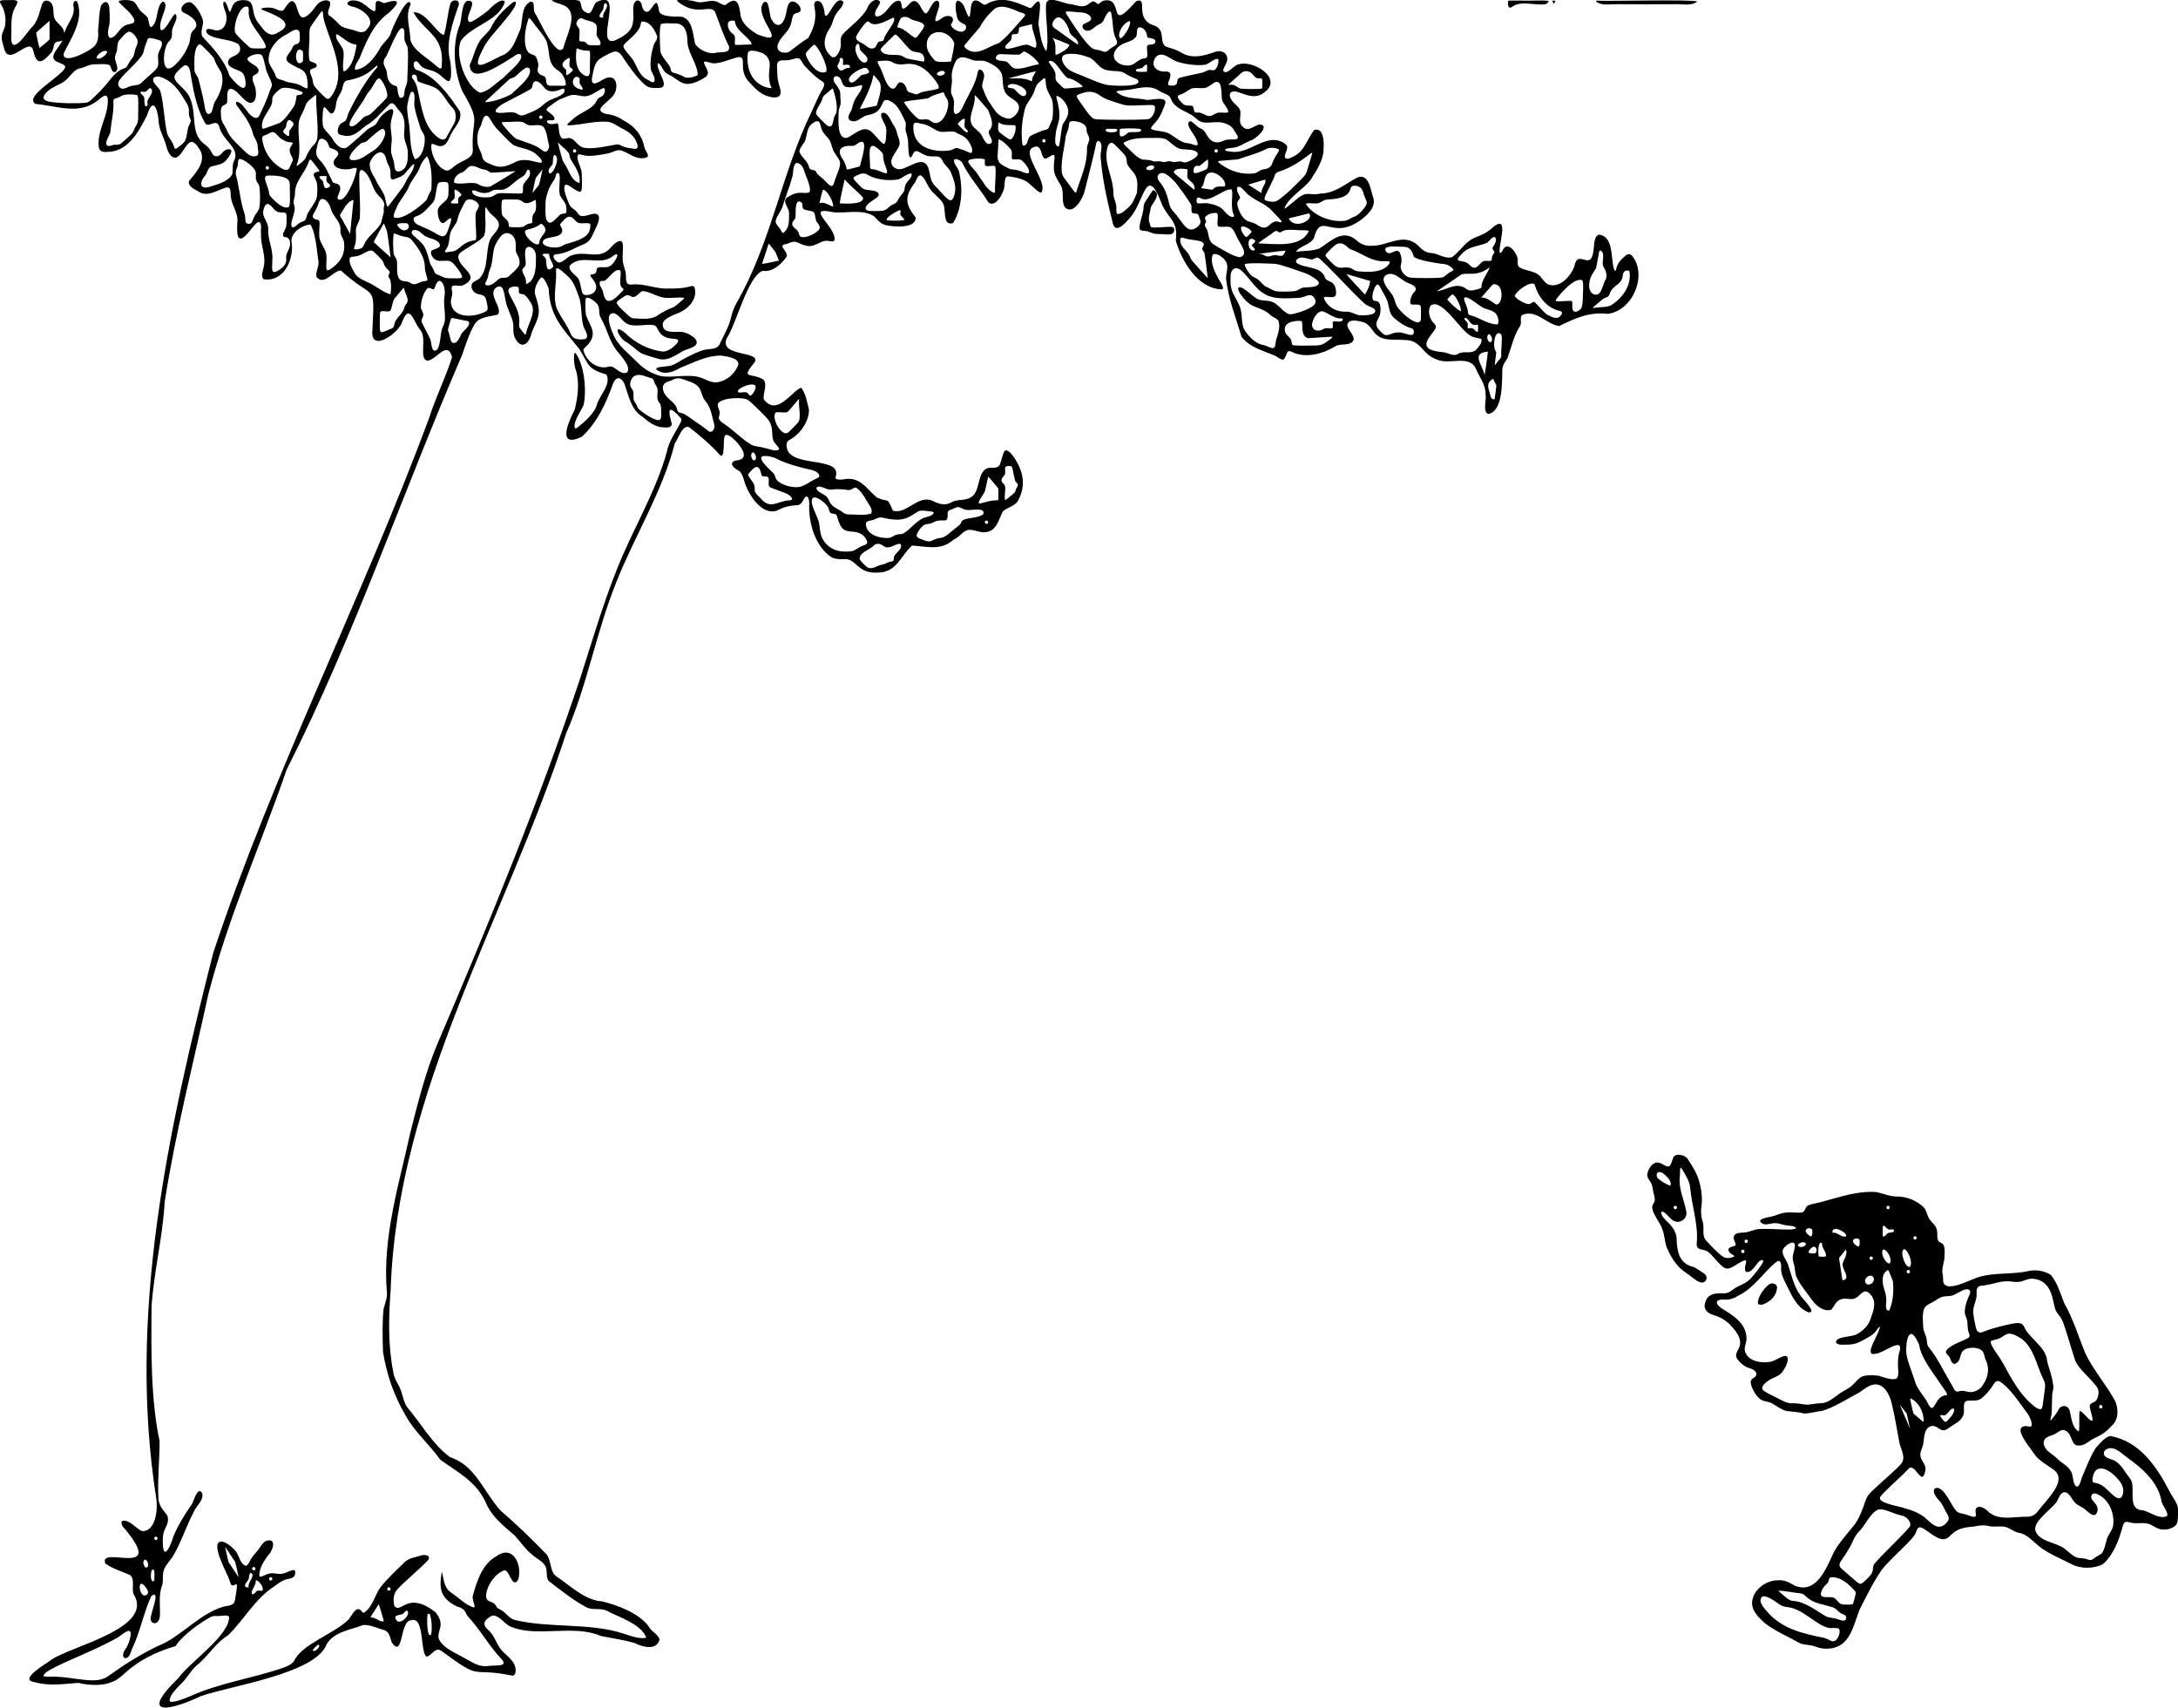 <?xml version="1.0" encoding="UTF-8"?>
<svg id="uuid-a7f5c55f-5f6a-48ee-85a6-7886603e41de" data-name="Layer 2" xmlns="http://www.w3.org/2000/svg" viewBox="0 0 398.76 312.84">
  <g id="uuid-0eb45e86-74e6-4e69-960b-61613568d6f0" data-name="Layer 3">
    <g id="uuid-aeedf094-ecba-4917-a657-246ebb78ab4e" data-name="p2eWC9">
      <g>
        <path d="M211.78,35.39c.25.95-.91,1.95-1.12,2.73-.09.91-.54,1.78-.19,2.7.11.26.08.63.31.77.47.22,2.9-.13,3.81-.03.57.02.45,1.01.06,1.23-.72.3-1.6.05-2.38.07-.7.03-1.29-.12-1.91-.4-.52-.3-1.31-.03-1.66-.43-.32-.58.46-2.42.63-3.65.08-.67.01-.94.37-1.46.42-.63.87-1.36,1.3-1.97.15-.23.34-.08.44.02.11.1.23.22.31.35l.04.07Z"/>
        <path d="M3.19.28c.03.37-.32.82-.47,1.18-.6,1.1-.63,2.26-.64,3.71.09.67-.32,3.05.51,3.06,1.04-.14,2.15-2,3.15-3.16,1.22-1.1,1.43-2.79,1.98-4.33C7.94,0,8.74-.06,9.26.44c.67.59.45,1.73.6,2.55.12.97,1.3,1.52,1.72,2.38.24.59.43,1.61-.12,2.05-.27.17-.65.14-.95.21-.97.22-.48,1.45-1.2,2.09-1.4,1.62-2.58,2.46-3.17-.28-.54-2.68-3.38,1.48-4.84.43-.29-.2-.42-.55-.51-.88-.17-.77-.54-1.55-.48-2.32.07-.74.52-1.35.64-2.08.15-1.23-.03-2.47-.61-3.52C-.28.08-.08,0,1.21.02c.7.07,1.52-.18,1.96.22l.02.05ZM9.06,3.83c-.57.51-2,1.72-2.45,2.18.09.53.44,2.18.62,2.77.51-.4,1.41-1.1,1.84-1.56.01-.79.01-2.52,0-3.38h0Z"/>
        <path d="M14.15.35c1.26,3.29-1.14,6.61-2.49,9.44-.26,2.21,4.71-.44,5.34-1.11,1.01-.66,1.05-2.06.95-3.17.2-1.23.13-3.14.55-4.46.46-.89,1.33-.97,1.5.25.08,1.04.13,2.28.04,3.21-.33.87-.6,3.16.81,2.19.59-.46.99-1.24,1.58-1.71.73-.7,1.8-.5,2.08-.91.14-.19.1-.42,0-.64-.52-1.07-1.64-1.93-2.46-2.73-.3-.31-.39-.5-.18-.59.8-.17,2.32-.19,2.8.34.4.46.57.97.98,1.45.43.53,1.16.84,1.45,1.47.27,1.08.27,2.41,1.19.9.59-1.06.46-3.43,1.55-4,.55.14.53.91.28,1.64-.33,1.1-1.04,2.38-.71,3.53.94.77,2.79-4.6,2.91-2.29-.06.9-.81,1.76-.84,2.64.05.64.01,1.23-.46,1.71-1.19.81-1.74,6.65.77,4.61,1.31-1.12,2.11-2.4,2.74-3.9.49-1.1.13-2.14.97-2.77,1.41-1.32-.84-2.71-1.92-3.16-.91-.6.06-1.82.95-1.88.98-.27,2.72,2.77,2.65,3.66-.04.88-.55,1.8-.11,2.64,2.02,2.18,4.04,4.31,4.96,7.2.45.47,2.47,3.18,2.92,1.8.03-.8-.02-1.92-.69-2.49-.95-.62-3.27-.89-2.27-2.46.6-.53,1.89-.67,1.97-1.71.04-.38-.12-.81-.43-1.05-1.53-.82-3.51-.74-5.03-1.46-.43-.21-.83-.55-.73-1.03.25-.35.71-.18,1.13-.11,2.04.79,3.02-1.37,2.39-3.19-.23-.6-.54-1.31-.36-1.86.41-.29.73.88.85,1.2.43,1.29.41.19.94-.73.51-.83,1.73-.9,2.59-.71.89.22.92,1.23,1.09,1.98.2,1.1.52,1.72,1.35,2.69.84,1.18,1.81,2.14,3.26,1.12,3.58-1.85-1.47-3.44-3.08-4.14-.56-.31,1.33-.48,1.94-.3.9.17,1.51.81,2.04.38.56-.7,1.44-2.6,2.24-1.01.67,1.79.76,3.54,2.86,1.34.66-.69,1-1.58,1.86-1.91.51-.28,1.69-.38,1.59.49-.05.69-.64,1.45-.28,2.03.83.5,1.46,1.24,2.17,1.92.76.55,1.86.61,2.72.92.8.35,1.69.48,2.2-.37,1.73-1.74-1.23-3.81-2.82-4.05-.48-.11-.92-.37-.84-.65.14-.26.37-.39.67-.45,1.24-.16,2.14.41,3.12,1.26,1.72,1.36,1.26.49,1.4-.86.26-.73,1.05-.02,1.53.08,2.9-.91,2.99-.23.91,1.73-2.83,2.02-4.16,5.2-5.4,8.31-.29.57-1.1,1.61-.8,2.17,2.22-.23,3.81-2.6,4.71-4.26.54-.75,1.34-1.39,1.74-2.26.19-.98,3.22-7.54,3.7-5.5-1.07,2.17-.1,4.28-.05,6.52.51,1.98,2.98,3.17,4.57,4.65.73.56,1.19,1.06,1.17-.05.47-5.41-3.1-5.95-5.19-9.61,2.12-.32,4.13,3.65,5.54,4.14.5-.95.72-4.36,1.27-5.86.4-.76,1.78-.68,1.47.43-1.08,3.12-2.46,6.91-1.53,10.26.08.51.5,4.11-.55,3.56-.63-.38-1.26-1.11-1.93-1.48-.9-.59-2.17-.55-2.78-1.15-.33-.29-.52-.74-.88-.95-.84-.13-.67,1.46.02,1.58,3.32,1.05,5.97,4.7,7.87,7.59.48,1.5-.8,2.67-1.45,3.88-.56.87-.76,2.26-1.92,2.47-.75.12-1.58-.57-1.81-.37-.34,1.5,1.06,4.59,2.82,4.86.59.02,1.16-.77,2.13-1.32,1.02-.64,2.71-1.01,2.6-2.5-.29-6.18,1.68-4.62-1.96-10.8-1.44-3.61-1.86-7.95-.58-11.67.72-1.23.25-5.56,2.25-4.7.78.64-1.41,3.27-.26,3.82.58-.09,2.21-1.22,3.46-2.24.59-.67,2.42-2.35,2.96-1.5-.97,3.43-6.03,4.33-8.02,7.09-1.23,2.57.85,8.56,3.54,9.57,1.67-.37,2.66-1.66,4.16-2.69.97-1.08,3.2-2.74,3.32-3.87.1-.92-.97-.49-1.38-.08-1.6.91-7.94,5.55-8.05,1.51.77-1.54.99-3.19,2.05-4.66.6-.72,1.37-1.31,1.84-2.12.81-1.82,2.33-3.27,3.86-4.54.12-.1.54-.37.68-.17.45,1.22-4.96,6.27-5.83,8.26-2.75,5.12.13,3.03,3.1,1.62,2.17-.72,2.64-2.87,3.49-4.69.62-1.57.08-4.24,1.83-5.21,1.09-.24.46,1.21.9,2.04.71.92,3.86,8.41,5.21,6.44.51-2.18,2.6-5.78.75-7.43-.67-.7-2.49-.81-2.87-1.39,1.46.05,3.61-.29,5.08.14.51.7.09,1.71,1.33,2.18,1.01.59,1.13-1.56,1.81-1.95,5.34-2.66-.48,8.14,3.27,7.06,1.6-.72,3.35-1.69,3.41-3.63.26-1.13-.4-2.97.58-3.67.44-.23.89.28.98.62.12.77.54,1.91,1.46,1.17,1.05-1.3,1.37-2.45,1.76.22.53.99,2.83.87,4.04.9,2.02.36,2.15,3.22,2.51,4.92.57,1.05,2.43,2.01,3.74,1.72.85-.31,2.74.26,2.49-1.19-1.04-2.07-1.75-4.2-2.55-6.32-.97-1.5-3.22.93-6.76-1.82-1.01-.84,2.79-.21,2.97-.14,1.54.67,3.14-.67,4.58.33.36.15.82.5,1.16.32,2.13-1.77,2.46-.07,2.73,1.98.25,1.56,1.81,2.69,3.13,3.47,6.16,2.36-.99-3.23,1.04-5.84,1.22-.97.95,2.74,1.62,3.25.62,1.22,1.7,1.05,2.17-.14.64-1.06.3-3.92,2.03-3.21.53.32,1.04.88.99,1.47-.09.58-.81.43-1.17.73-.49.36-.34,1.68-.97,2.64-.6.99-1.7,1.86-2.01,2.88-.5,1.35,1.04,1.85,2.05,1.38,1.25-.92,2.17-1.7,3.51-2.55.86-1.48,1.49-3.16,1.23-5.03-.08-.54-.33-1.22.08-1.62,1.18-.56,1.66,1.38,1.67,2.26.51,1.72,1.87-3.69,3.42-2.23.1.8-.83,1.45-1.21,2.11-.61.84-.66,1.56-1.06,2.45-1.37,1.93-1.75,4.01.21,5.57.86.38,1.63-1.42,1.61-2.16,0-.78-.17-1.5.46-2.1,1.08-1.19,3.47-2.91,4.37-4.63.29-.95,1.55-2.17,2.38-1.23.01.47-.77,1.3-.88,1.83-.36,1.26.79.97,1.63.2.85-.7,1.53-2.34,2.78-2.2.54.2.23,1.47.73,1.44.79-.21,1.16-1.42,2.04-1.4,1.05.2,1.19,1.84,2.03,2.28.53-.01,1.04-2.07,1.98-2.34,1.82.08-2.04,5.44.97,3.21,1.03-.83,2.84-.41,1.66,1.17.16.75,1.34,1.4,2.1,1.29.65-.13,1.01-1.01.37-1.36-.69-.29-1.29-.7-1.37-1.51-.3-1.13-.57-3.91.94-2.33.58.5.78,2.15,1.32,2.51.5-.86-.12-3.57,1.66-2.93.3.19.92.71,1.26.71,2.84-1.76,5.33-.63,8.14.56.47.08.65-.47,1.08-.89,1.69-1.52.21,3.62.62,4.33.24,1.49.47,3.31,1.34,4.5.59-1.85-.2-6.52-.04-8.49.12-2.05,3.32-.08,4.66-.13.91.25,1.98.57,2.69.23.47-.18.81-.68,1.29-.75.3,0,.54.3.78.44.24.13.32-.07.53-.22.17-.13.36-.26.51-.32,4.07-1.03.56,6.36,6.03.08,2.29-.88-.27,2.94,2.85,4.27,2.87.8,1.17,3.02,2.59,4.04.91.28,1.86.53,2.71,1.01,2.03,1.36,4.35.66,6.45-.09.94-.27,1.97.11,2.09,1.14.14.81-.76,1.78-.74,2.35.66,1,1.99-1.16,2.93-1.19,2.67-.78,8.26,2.69,4.45,5.28-1.39,1-2.75.5-4.26-.03-1.76-.75-2.61.21-1.24,1.75.45.49,1.05.86,1.24,1.52.2,1.05-.47,2.18.49,2.96.89,1,2.05-.23,2.98-.44,2.26.06-.69,2.81-1.72,2.98-1.12.5-2,1.19-3.15,1.29-1.7.11-1.86.59-.36.69,3.16.6,5.95-2.92,8.97-1.95.49.19,1.08.46,1.33.89.23.51-.3,1.33-.37,1.83-.09,1.03,1.22.32,1.71.06,1.83-.88,2.47-3.24,3.63-4.76,1.73-.63,1.86,2.15,1.75,3.34.04,2.02-1.23,4.01-2.33,5.68-1.11,1.68-4.29,3.37-4.85,5.37.18-.04.84-.56,1.07-.78.9-.67,1.63-1.5,2.67-1.87.98-.18,1.76.17,2.84-.12,2.69-.04,4.5-1.72,6.74-2.93,2.24-.9,2.47,2.43,3,3.85.31,1.35-.6,2.42-1.54,3.28-5.85,5.06-7.99-1.2-9.33,3.83-.47,1.32-2.81,1.59-3.3,2.64,1.44-.25,2.84-.07,4.31-.63,2.12-1.35,4.18-3.63,6.72-1.51.63.66,1.81,1.16,2.89,1.03,2.71.03,5.32-2.16,7.84-.5,1.01.71,1.51,1.75,2.91,1.82,1.31.06,2.57,1.13,3.85.77,1.16-.76,2.08-2.23,3.25-3.04,1.01-.74,2.43-.96,3.43-1.76.7-.44,1.25-1.26,2.06-1.32.52,0,.56,1.01.42,1.87-.08.61-.19,1.2-.28,1.81-.24,1.21-.24,2.26.35,1.3.72-1.68,2.04-.46,2.6.77.51.98-.12,1.79.57,2.24,1.03.63,2.6.61,3.56,1.44.52.43.91,1.26,1.59,1.65,2.09.86,4.18-1.39,4.86-3.25.63-3.45,3.06,1.1,3.51-2.93.17-.9.03-2.81,1.14-2.91,2.44.5,2.06,3.81,2.52,5.96.14.42.19.89.48.52.08-1.01.88-1.95,1.57-2.47.33-.4.9-.62,1.33-.18,2.94,3.57.14,10.11-4.41,10.68-3.39-.39-5.94.78-8.91,2.23-2.22-.26-4.1-3-6.59-2.1-.78.35-.18,1.15-.52,2.04-1.2,1.73-1.67,4.08-2.35,5.94-.39.65-.87,1.2-.94,1.99-.08,2.24.17,7.79-2.6,8.24-1.05-.5-.27-2.52-.47-3.54.07-1.71-1.02-3.04-1.69-4.55-1.17-3.03-5.04-.7-7.4-1.96-2.62-.93-2.68-3.6-5.88-3.5-1.92-.22-4.11.41-5.52-1.54-.55-.71-1.02-1.46-1.91-1.73-.83-.21-2.54-.7-2.9.39-.16.83,1.33,1.96,1.13,2.87-.54,1.25-2.4.51-3.4,1.19-2.12,1.31-5.15,2.16-7.56,1.15-.43-.18-.77-.49-1.14-.15-.7,1.63-.55,1.82-2.17.74-2.01-.87-4.85-1.57-6.25-3.55-1.03-3.44-2.37-6.84-2.82-10.49-.07-1.12.51-2.14.03-3.16-.52-.93-1.92-1.82-2.49-1.33-.52,1.51.47,3.32,1.19,4.62.31.52,1.02,1.57.56,1.72-4.44-.08-7.36-5.09-8.5-8.91.43-3.63-1.06-3.68-2.47-6.5-2.98-8.04-3.27-.51-5.99,2.38-.59.67-2.4,2.86-3.01,1.14-1.02-4.07-1.97-8.08-2.29-12.36-.09-1.07.6-2.39-.37-2.96-.25.02-.31.18-.42.39-.58,2.84-1.37,5.7-2.09,8.61-.22,1.31-2.09,4.8-3.69,3.14-.69-1.17-.05-2.73-.7-3.95-.72-1.2-1.44-2.17-1.28-3.66-.07-.6.25-1.43.04-1.93-.44-.16-1.32.77-1.75.65-.68-.44-.49-2.07-1.44-2.21-3.83.38,2.28,6.35.84,8.44-.48.07-1.44-.99-2.24-1.66-.94-.92-2.97-1.22-3.98-1.33-.74.3-.3,1.92-.78,2.74-.33.98-1.55,3.01-2.71,2.01-1.42-2.34-3.65-4.81-4.76-7.24-.34-.46-1.05-.73-1.37-.63-.55.58.7,1.59.78,2.32.74,2.95.54,6.78-1.1,9.37-1.94.62-1.27-2.39-1.76-3.42-.41-1.04-1.79-1.82-2.46-2.85-.58-.74-.88-1.99-1.69-2.46-.62-.08-.79.93-1.09,1.36-2,2.61-1.7,4.01.16,6.37.03,2.07-4.04,1.68-5.3,1.42-1.12-.2-1.6-.94-2.3-1.65-2.13-1.4-5.11-.5-7.55-.76-5.45-1.23.71,2.75.28,5.11-.19.54-1.1-.06-1.94.19-1,.28-1.87,1.06-2.98.89-2.13-.39-1.77-1.32-3.87-.35-2.04.16.89,1.61-.18,2.59-1.05,1.33-2.44,2.56-4.19,2.31-2.74,1.09-4.71,9.46-6.57,12.37-1.48,3.45,6.27,2.22,5.13,4.34-2.62,3.26-.82,1.85,1.52,3.16.93.82-.06,2.54.13,3.66,2.43,3.18,5.03-1.41,6.84-2.14.77.89,1.17,2.82,1.44,4.07,0,2.16-1.61,4.4-3.42,5.42-.55.22-.79.75-.66,1.33.36,4.05,10.39,1.54,8.93,5.6.05.57.75.39,1.28.41,3.24-.7,4.22,1.56,6.33,3.31,2.24,1,1.77-.28,2.9,2.37,2.45.84,4.57-2.98,7.27-1.78,1.34.66,2.33.94,3.59.2,1.09-.56,2.46-.16,3.46-.88,1.78-.96,1.01-4.81,3.2-5.36.7-.07,1.59.16,2.04-.52.75-1.85.57-4.2,2.64-1.39,1.59,2.41,2.22,4.94.85,7.67-.53,1.25-2.01,1.4-2.92,2.21-.69,1.3-1.09,3.6-3.08,3.79-1.11.25-2.35-.65-3.49-.34-.97.37-1.42,1.35-2.44,1.71-2.34,2.14-4.92,1.24-7.61,1.1-2.15,1.92-2.82,5.09-6.53,4.95-3.5.16-3.67-2.65-5.95-2.47-.69.08-1.51-.03-2.15-.27-3.06-1.9-4.36-6.34-4.19-9.88.02-.41-.13-1.73-.77-1.17-.49.64-.63,1.56-1.69,1.46-.99.06-1.99.26-2.97.74-2.6,1.54-5.17-1.85-6.03-4.03-.51-.93-.55-2.21-1.3-2.96-.71-.33-2.16-1.32-.88-1.9.8-.13,1.79-.19,1.64-1.31-.05-1.01-2.85-4.19-3.45-3.26-.4.61.14,4.81-1.06,3.34-1.47-1.63-3.61-3.51-5.52-4.94-1.24-.4-1.89,2.06-2.59,2.99-2.21,8.75-7.39,17.02-10.72,25.45-3.63,8.99-5.28,18.76-9.17,27.65-11.01,33.78-30.94,65.59-32.13,101.97-.38,5.01-.49,10.12.49,15.06.15,1.3,1.05,2.17,1.45,3.49.31.93.49,1.96,1,2.77,2.47,2.88,4.79,6.99,7.92,9.25,4.68,1.56,6.03,6.13,9.23,9.77,2.97,2.53,5.74,5.25,8.45,8.03.97,1.27.55,3.19,1.82,4.05,2.56,1.73,5.2,4.38,8.39,4.58,2.76.69,6.63,2.1,8.44,4.51.45.97,1.91,1.57,2.04,2.5-.54,2.02-3.1,1.36-4.52.63-2.08-.63-4.17-.88-6.21-1.31-4.92-2.15-11.55.24-16.2-1.59-1.38-.34-2.18-2.18-3.66-2.16-.83.41-2.05,1.18-1.17,2.24.12.15.25.29.39.42,1.25,1.03,1.45,2.64,2.6,3.85.73.8,1.71,1.45,2.18,2.44.39.79.36,2.01-.32,2.07-8.18-1.67-5.24,1.21-13.06-4.56-1.12-.77-1.74.92-2.66,1.07-1.26-.63-.33-7.5-2.84-6.65-2.12,0-1.39,7.11-3.54,4.09-.41-1.06-.38-2.12-1.71-2.38-1.13-.33-2.27-.93-3.56-.84-2.31.88-5.46,1.29-6.7,3.58-2.01,5.36-17.82,7.58-23.05,9.46-4.94,2.38-11.78,4.19-4.05-3.34,2.06-2.9,9.35-7.78,9.28-11.19-.4-.45-1.14-.17-1.67-.18-.65.08-1.03-.12-1.68.18-1.77.94-5.26,3.38-6.45,5.34-2.68.8-5.58,2-7.94,3.85-1.14.75-2.43,2.4-3.86,2.77-1.56.71-4.31.57-5.98.12-2.74.19-5.37.63-8.1-.15-3.01-.46,2.47-3.51,3.13-4.09,3.76-2.56,18.94-5.8,15.06-12.01-.42-1.03.3-2.71-.63-3.49-1.51-.68-3.24-1.15-4.55-2.13-1.32-3.43,10.98,2.78,3.85-6-.1-.12-.31-.36-.32-.38-.35-.26-.87-1.21-.36-1.43,1.32-.23,2.43,1.42,3.54,1.88,2.5.14,2.93-3.9,2.63-5.93-5.34-33.69,2.19-67.55,10.43-100,11.11-33.39,27.39-65.16,39.55-98.01,1.18-3.73,3.05-7.43,4.17-11.07-.89-3.15-2.85.53-4.5.68-1.71-.26.07-4.39-1.43-5.73-1.17-1.61-1.9-4.85-3.21-1.37-.62,2.07-5.86,5.75-5.45,1.55.44-9.13.44-5.26-5.77-10.97-1.5.05-2.93,2.77-4.39,1.28-.39-.6.34-1.85.3-2.78-.3-2.01-.51-5.41-1.49-6.92-1.46.09-3.49,1.39-3.48,3.02.6,3.22-1.31,7.57-5.07,7-.64-.52-.1-1.55,0-2.25.48-2.08-.6-3.96-.49-6.06-.13-.66.25-1.69-.28-2.14-.51-.11-.81.5-1.43,1.15-2.52,3.35-2.83,1.73-2.61-1.45.05-1.51-.98-2.73-1.18-4.17-.16-.79.21-2.29-1.12-1.8-1.61.52-3.33,1.78-4.95.58-.73-.4-1.86-.9-1.61-1.85,1.34-1.58,3.4-3.83,1.8-5.99-1.95-3.13-2.48.98-4.14,1.7-1.21.17-1.64-1.44-1.9-2.36-.41-1.46-1.11-2.41-1.31-4.04-.1-2.03-.92-5.2-2.17-1.27-1.52,2.98-3.49,6.67-7.31,6.63-.85.12-1.5-.18-1.51-1.07-.28-3.06,1.91-5.69,1.65-8.73-.25-1.27-1.48.22-2.05.55-3.39,2.51-7.41.77-11.14.48-2.43-1.36,5.28-5.33,5.41-6.78.01-.36-.6-.59-1.25-.84-2.66-1.02,1.24-3.29,1.05-5.14.32-1.8,2.05-3.16,1.73-5.02-.13-.4,0-1.31.53-1.06l.05.04ZM110.44,3.2c-.24-.77.88-1.64.68-2.38-.44-.64-.61.22-.63.6-.02.27-.07.34-.22.57-.32.47-1.04,1.27.15,1.25l.02-.03ZM45.46,1.31c-1.55-.9-3.01,3.91-2.3,4.83.54.67,1.78,1.87,2.47,2.49.39.29.71.21,1.48.25.7-.07,1.75.22,1.54-.51-.78-2.03-2.78-3.48-3.1-5.71-.07-.45.08-.97-.07-1.3l-.03-.05ZM187.66,2.63c-.13-.2-.8-.31-1.27-.53-1.39-.61-3.44-1.51-4.63-.17-1.06.95-1.87,2.08-2.37,3.06-.74.9-2.19,2.53-2.74,3.21-.28.39.2.71.53.92,1.88,1.17,3.8-.67,5.65-1.2,1.49-1.06,3.25-3.27,4.6-4.76.11-.12.31-.35.25-.48l-.02-.05ZM56.82,12.84c-.26.37.3,1.13.39,1.71.08.46.12.93.42,1.31.44.57,1.49,1.64,2.04,2.1.41.32.68.08,1.01-.36,2.94-4.07-.02-9.39-1.25-13.49-.18-.56-.28-1.29-.32-1.82-.03-.37-.18-.28-.34-.08-.44.6-1.35,1.84-1.84,2.59-.33.52-.26.92-.28,1.82.06,1.53-.31,3.35.04,4.49.28.33,1.45.33,1.28,1.02-.24.44-.8.34-1.11.65l-.05.06ZM198.29,4.53c.39-.43,1.76-.53,1.44-1.38-.74-1.11-2.15-.8-3.39-1.01-.6-.06-1.05-.1-1.17.01-.17.29.39.82.77,1.51,1.14,1.75,2.79,4.2,3.9,5.08.4.33.89.34,1.38.45.61.15,1.07.5,1.53.15.22-.15.41-.34.62-.5.34-.28.96-.48,1.11-.84.08-.27,0-.57-.12-.82-.73-1.33-.52-2.9-.84-4.37-.18-1.8-1.17.22-1.53,1.02-.18.33-.49.51-.82.66-.67.28-1.18,1.07-1.97,1.14-.55.07-1.25-.51-.95-1.04l.05-.07ZM103.6,15.53c.01-.93-.58-2.13-1.46-2.63-1.81-1.25-1.45-2.73-1.89-4.66-.23-1.36-1.36-2.35-2.19-3.53-.28-.36-.54-.7-.74-.96-.25-.33-.41-.49-.52-.39-.68,1.77-1.13,4.9-.09,6.2.27.31.69.37,1.04.54.44.18.59.76.7,1.2.29.76-.07,1.05-.02,1.71.06.28.28.52.53.67.35.2.69.21.85.46.17.26.16.52.21.92.13.96,1.15.55,1.99.64.67-.05,1.14.13,1.56-.12l.02-.05ZM109.91,8.14c.28-.81-.86-1.26-.68-2.09.02-.52.15-1.1-.1-1.53-.46-.77-1.84-.62-2.56-1.18-.19-.1-.39.05-.56.12-.07.07-.2.22-.26.29-.1.16-.23.37-.22.55-.02.43.41.69.53,1.04.12.45,0,1.24,0,1.73-.11.81.45.39.94.59.19.07.33.23.45.36.26.36,1.08.26,1.61.28.27-.02.65.03.82-.1l.04-.05ZM161.68,7.45c.17-.12.16-.5.39-.89.23-.43.5-.83.79-1.26.29-.52,1.19-1.56.74-2.07-.34-.02-3.3,2.03-4.41.83-.15-.12-.28-.18-.42-.11-.73.56-1.53,1.85-1.93,2.54-.37.64.28,1.11.82,1.34.83.28,1.37,1.33,2.32.99.7-.24.41-1.22,1.26-1.25.13-.03.14-.01.35-.08l.06-.04ZM164.29,4.99s.1.07.2.08c1.09.07,2.62,1.9,3.17,1.84.15-.05.21-.12.33-.27.34-.49,1.2-1.42,1.22-2-.4-.83-2.08-.73-2.67-1.3-.5-.29-1.08-.34-1.52-.07-.31.24-.61,1.25-.74,1.66v.06ZM193.55,3.21c-.45.15-1.14,1.11-.77,1.63.27.41.42.36.99.81.8.55,3.18,2.31,3.54,2.5.25-.15-.12-.88-.39-1.08-.48-.49-1.21-.84-1.16-1.58-.33-.82-1.09-2.43-2.12-2.31l-.08.02ZM119.79,14.94c.29-.69-.43-1.55-.6-2.12-.27-1.45.12-3.39.52-4.68.32-.67.91-1.12.45-1.89-.49-1.13-1.34-2.38-2.67-2.3-.22.11-.13.75-.46,1.26-.65,1.2-2.35,2.38-2.79,2.97-.19.27-.09.5.09.79.39.61,1.07,1.31,1.49,1.89.9,1.33,1.09,2.94,2.77,3.75.33.16.83.6,1.15.39l.04-.05ZM134.49,3.82c-.24-.1-1.18-.13-1.22.52-.08.67.29,1.44.81,1.77.32.25.52.44.49,1.04-.01.25-.04.52-.04.77.03.46.39.26.83.3.61-.03,1.65-.06,2.13-.08.13-.06.15-.13.07-.29-.85-1.41-2.84-2.22-3.03-4.01l-.04-.02ZM205.05,6.96c.29.42,2.16-2.2,1.81-3.1-1.04.18-2.38,2.11-1.85,3.06l.03.04ZM127.74,13.71c0-1.86-1.76-3.99-1.87-5.9-.02-1.66-.31-3.61-2.4-3.52-.7.03-1.94-.16-2.5.16-.33,1.22-.11,4.01-.07,4.95.18.83.92,1.59,1.38,2.26.29.33.46.72.52,1.07.05.24.11.47.38.55.66.18,1.51.45,2.07.8.58.38,1.93,0,2.46-.32l.03-.05ZM188.94,4.49c-.07-.1-.54.09-1.12.21-.51.14-1.03.22-1.19.34-.19.29.01.78-.26,1.04-.24.3-.79.09-1.05.24-.17.2-.02.7-.21.96-.23.41-.84.79-1.07,1.21-.29,1.25,3.41-.6,4.07-.27.47,0,1.12.59,1.5.5.54-.89-.74-2.99-.65-4.2l-.02-.04ZM73.88,17.67c.24-.45.09-.94.31-1.53.13-.43.31-.82.37-1.22.04-2,.24-4.11.09-6.09-.1-.58-.5-.99-.59-1.56-.09-.57.07-1.37-.11-1.87-.83-1.59-2.89,4.77-3.48,5.27-.15.21-.19.49-.24.73-.03.68.53,1.18.59,1.83.05.79.22,1.68.9,2.19.43.35.83.24.95.45.22.37.08,2.73,1.17,1.86l.05-.07ZM210.09,6.82c-.11-.11-.07-.46-.25-.88-.19-.49-.72-1-1.28-.93-.64.18-.24,1.3-.58,1.73-.58.87-1.92.95-2.72,1.47-1.13.65-1.95,2.16-.73,3.15.67.61,2.06.85,2.86.44.48-.24.95-.68,1.43-.92.71-.35,1.38.07,1.23-1.08.03-.73-.31-1.52.35-1.62.26-.03.61,0,.85-.14.47-.28.34-.76-.11-.93-.41-.17-.9-.15-1.03-.25l-.04-.03ZM23.19,12.23c.32-.43.54-1.07,1.09-1.67.41-.57.32-1.3.64-1.92.22-.45.37-.94.21-1.43-.27-.58-.86-1.36-1.5-1.42-.7.21-1.28,1.03-1.77,1.57-.56.69-.24,1.52-.56,2.28-.25.58-.37,1.02-.09,1.71.14.4.29.84.27,1.19-.01.32-.21.72-.61.65-.51-.09-.5-1.06-.86-1.29-.78-.28-1.81-.11-2.66-.13-1.32.04-1.85.67-2.97.8-1.05.42-1.64,1.63-2.55,2.28-.8.63-2.24,1.05-3.03,1.8-1.03.87-1.27,1.7.36,2,1.89.29,5.21.34,6.7.14.3-.07.48-.2.74-.41.86-.79,2.26-2.16,3.01-3.11.76-.98,1.8-2.31,2.97-2.69.2-.08.4-.15.55-.29l.06-.06ZM54.67,5.58c-.66-.47-1.72.46-2.35.8-1.77.85-3.3,2.81-3.13,4.8.15.97,1.08,1.8,1.29,2.79.29.65,1.07.55,1.65.89,1.07.41,2.22.28,3.23.98.61.27,1.04.66.98-.13-.09-3.51-1.26-2.61-3.59-4.33-.88-.83.38-1.67.69-2.42.15-.42.39-.81.82-.87.77-.13.62-.98.63-1.62-.01-.36-.05-.66-.17-.83l-.05-.06ZM174.13,11.23c.19-.77.55-2.67.6-3.31-1.21-2.93-5.23-2.66-5.04.45-.02.97.85,1.99,1.46,2.71.36.4,2.49.26,2.96.17l.03-.03ZM65.27,8.21c-.26-.11-.71-.12-1.04-.31-1.08-.47-2.18-1.61-2.64-1.63-.39,1.06,1.22,2.12,1.29,3.16.18,1.03-.27,2.5.01,3.58.06.07.16.07.28,0,1.44-.98,1.85-3.23,2.12-4.76l-.03-.04ZM169.23,11.17c.07-.41-.06-.9-.31-1.2-.55-.56-1.52-.3-2.13-.75-.66-.49-1.8-2.05-2.56-2.72-.17-.14-.31-.25-.5-.09-.7.75-2,1.86-2.53,2.65.47,1.32,2.4.86,3.47,1.05.46.05.91.41,1.22.55.7.22,2.08.4,2.89.57.23.05.37.06.43-.01l.03-.05ZM29.52,7.56c-.25-.27-1.91-.67-2.27-.58-.31.1-.33.67-.56,1.14-.28.56-.3,1.23-.55,1.79-1,1.6-3.18,3.28-4.19,4.66-.32.38-.43.96-.1,1.37.66.76,1.54-.13,2.38-.24.61-.13,1.17-.06,1.62-.5.83-.86,2.32-1.97,2.91-2.76.47-.75.01-1.85.23-2.67.17-.58.92-1.49.58-2.13l-.05-.07ZM195.78,8.17c-.66-.29-2.95-1.19-3.09-1.23,0,.01.06.08.13.19.75.99.19,3,.52,2.91.2-.04.4-.14.64-.26.6-.31,1.68-.92,1.8-1.57v-.04ZM38.67,20.63c.29-.46.37-1.41.65-1.94.99-1.55,1.83-3.58,1.19-5.41-.45-.82-1.06-1.6-1.29-2.52-.38-.64-1.55-1.73-2.11-2.28-.3-.28-.5-.41-.69-.34-1.06.8-.81,3.52-.82,4.67.02.67.59,1.07.75,1.7.38,1.59.84,3.21,1.1,4.83.08.6.33,2.07,1.17,1.34l.05-.06ZM151.26,13.12c.47-.92-1.61-4.87-2.18-4.94-.45.25-.85.78-1.24,1.16-.6.49-.15,1.12.13,1.67.61,1.1,1.87,2.69,3.25,2.16l.04-.04ZM158.71,11.24c.56-.93-1.12-1.55-1.29-2.31-.06-.27-.03-.93-.39-.92-1.25.73.6,4.25,1.63,3.29l.06-.06ZM107.96,9.32c-.51-.08-1.53-.04-2.09-.4-.1-.04-.21-.08-.31-.01-.2,1.55-.28,3.67,1.17,4.72.29.21.82.5,1.1.15.24-.33.17-1.03.17-1.43-.02-.7.11-2.46-.01-2.99l-.02-.02ZM19.56,9.38c-.58-.34-1.85.61-1.87,1.21.5.61,2.13-.79,1.9-1.18l-.04-.03ZM55.4,9.36c-1.53-1.46-1.63,3.25-.09,2.01.03-.04.1-.11.14-.15.04-.14.06-1.54,0-1.81l-.04-.05ZM121.35,15.92c-.49.29-1.24.19-1.82.18-.9-.06-1.33-.4-2.08-1.17-1.24-1.24-2.16-2.63-3.15-4.04-.74-1.18-1.2-1.93-2.72-1.09-.51.24-1.06.53-1.54.84-1.32.74-1.37,2.41-1.68,3.77-.07,2.08,2.1-.24,3.05-.21,1.39-.24,1.74,1.45,1.21,2.71-.48,1.04-1.64,1.74-2.38,2.56-.75.76-.05,1.24.76,1.4,1.25.15,2.23.54,3.25,1.23,2.06,1.1,3.33,2.74,3.74,4.92.2.63.74,1.22.63,1.56-.1.32-.76.44-1.39.39-1.13-.09-2.1-.89-3.14-1.28-1.07-.52-1.72.2-2.84.42-1.54.3-3.46.64-4.57.28-.48-.16-1-.28-.96.41.04.98.74,1.94.79,2.95.05.94.07,2.32-.01,2.96-.05.39-.27.51-.73.28-.74-.29-1.74-1.33-2.27-1.14-.18.14-.2.51-.18.77.11,1,.54,1.89.89,2.78.15.36.44.62.75.84.29.21.6.47.79.75.61,1.25,2.2.1,3.2.16,1.27.09.55,1.7.23,2.41-.72,1.38-.9,2.53-2.2,3.12-1.71.68-3.36,1.79-5.19,1.89-1.12.13.07,1.64.7,1.5.72-.17,1.36-.99,2.08-1.27,2.81-1.06,5.35,1.08,7.45-1.71,1.14-1.1,2.18-1.61,2.02.45,0,.56-.03,1.17-.04,1.74-.02,1.24.49,1.85.59,2.99.07.76-.17,1.93.97,1.84,2.43-.26,4.52.85,6.81.73,1.56.02,2.85-.04,4.21-.45.26-.04.45,0,.55.19.67,1.96-.89,3.8-2.63,4.61-1.05.46-2.94,1.05-3.16,2.07-.11,1.81,1.89,1.49,3.25,1.5,1.01.08,1.86.54,2.62,1.18,1.22,1.43-1.01,1.86-1.99,2.25-1.45.79-2.89,1.98-4.61,1.54-1.12-.33-2.18-.58-3.24-1.06-1-.63-1.8-1.52-2.8-2.09-1.29-.72-2.57-3.58-.09-1.59,1.84,1.85,4.31,3.08,6.88,3.4,1.01-.05,1.84-.72,2.52-1.43.64-.76.14-.89-.6-.92-.81-.05-1.67-.26-2.26-.85-.59-.6-.68-1.41-1.17-1.6-1.46-.43-4.06.61-5.43-.56-.62-.49-1.2-1.41-1.97-1.66-1.7-.2-.79,2.47-.28,3.59.8,2.28,2.84,3.65,4.73,5.6,1.09,1.1,2.49,1.87,4.02,2.29,2.06.43,4.93-.41,7.18.24,1.07.32,2.06,1.07,3.22.91,1.68-.23,3.25-1.53,3.84-3.18.28-1.29-2.26-1.57-3.16-1.7-2.68-.02-5.08,1.31-7.51,2.27-1.28.76-2.95,1.36-4.25.31-.25-.31.14-.39.5-.46.96-.16,2.03-.11,2.87-.6,1.47-.89,3.44-1.97,5.01-2.48,1.22-.43,2.81.1,3.29-1.48.76-1.53,1.63-3.05,1.98-4.73.22-.9.56-1.75,1.02-2.56,6.42-11.32,8.11-23.54,13.79-35.16.6-1.24,1.13-2.63,1.83-3.79.28-.49.59-1.04.13-1.47-1.19-.68-2.37-1.86-3.35-2.94-.32-.35-.5-.8-.79-1.15-.16-.25-.61-.27-.81-.2-.55.14-1.08.34-1.68.36-2.29-.13-1.69.75-1.72,2.5.02.96.26,1.8.49,2.57.15.5.25,1.16-.18,1.5-.47.4-1.43.23-2.21-.04-1.37-.44-2.47-1.69-3.39-2.71-.77-.84-1.04-1.96-1-3.09.03-1.03-.1-1.6-1.33-1.19-1.28.33-2.64,1-3.99,1.02-.78,0-1.69-.63-1.82-.15.15.83,1.32,1.83.34,2.63-.92.61-2.14,1.24-3.29,1.29-1.36.02-2.33-1.19-3.34-1.62-.38-.19-.72-.4-.98-.74-.29-.39-.52-.94-.85-1.27-.16-.15-.3-.19-.35-.11-.15,1.35,1.64,3.41.99,4.21l-.05.04ZM141.27,16.11c-.53-1.08-.55-2.35-.39-3.56.22-1.49-.29-2.54-1.74-2.99-.59-.19-1.5-.44-2.02-.15-.11.08-.17.21-.21.37-.17,1.46.05,2.89.65,4,.62,1.18,2.05,2.3,3.66,2.37l.03-.04ZM190.18,11.79s.02-.11-.02-.2c-.45-.8-2.07-2.05-2.69-2.17-.37.16-.62.64-1.11.59-1.04.05-2.95-.17-3.51-.06-.31.1-.47.38-.53.62-.08.52,1.08.6,1.61.64.33.03.52.15.76.42.4.45.67.88,1.23.93,1.43.15,2.8-.62,4.21-.76l.04-.04ZM47.89,10.07c-.63-.46-2.39.14-2.58.65-.08.67,1.5,1.16,1.81,1.67.42.47.22,1-.33,1.24-1.12.41-.25,1.68-.04,2.44.16.77.23,1.93-.25,2.48-1.41,1.41-3.13-2.85-4.55-2.21-.48.39-.31,1.64-.35,2.31-.06.5-.61.54-.92.82-.37.42-.23,1.52-.19,2.09.07.75.55,1.3.92,1.99.46,1.28,1.36,2.2,2.35,3.13.84.76,1.72,1.96,2.68,1.94,1.29.11.73-1.16.73-1.93,0-.64-.51-1.33-.78-1.94-.35-1.57-1.19-2.99-2.35-4.5-.28-.47-.98-1.1-.82-1.52.1-.14.47-.07.86.25.71.59,1.17,1.55,1.84,2.14.48.41,1.11.75,1.51.15.74-1.52,1.51-3.16,2-4.72.17-.36.39-.71.35-1.13-.23-1.02-1-2.03-1.14-3.06-.24-.79-.29-1.61-.72-2.26l-.05-.05ZM208.14,14.5c-.73-.27-1.63-.67-2.3-1.14-1.02-.61-2.63-.09-3.89-.77-1.08-.53-1.59-1.83-2.78-2.14-1.11-.43-2.34-.68-3.55-.57-1.61.09-1.38,1.31-.53,2.31.46.56,1.1.91,1.76,1.16,1.71.63,3.69,1.66,5.56,2.14.51.22,7.27.64,5.82-.93l-.08-.05ZM222.95,10.78c-.81-.03-1.58.99-2.43,1.09-1.5.2-3.89-.14-5.3-.69-1.06-.48-2.52-1.89-3.6-.73-1.09,1.44,0,2.71,1.63,2.65,1.19-.08,1.17.53.86,1.44-.23.64-.62,1.2.48,1.14.44,0,.76-.11.88-.45.12-.37.06-.86.53-.98.83-.27,3.03-.68,4.22-.98.46-.11.83-.46,1.29-.47.21,0,.41.07.62.07.77-.01,1.14-1.81.87-2.05l-.05-.03ZM103.67,13.75c.32.03.76-.42,1.01-.65.16-.17.25-.26.18-.37-.15-.17-.36-.29-.51-.46-.2-.32-.02-1.05-.03-1.42,0-.13-.02-.22-.1-.23-.08-.02-.21.04-.36.14-.48.35-1.05.71-.81,1.36.11.25.35.38.49.55.24.21.08.73.11,1.05l.03.03ZM154.34,11.85c-.09-.24.29-1.27-.4-1.24-.27.09-.17.19-.21.34.05.56-.55.85-.37,1.37.12.23.3.48.54.59.39.15.76-.49,1.39-.46.15-.03.23.08.32-.18.03-.7-1.05-.29-1.24-.4l-.03-.03ZM179.32,12.75c.32-.07.51.22.66.44.67,1-.59,2.16,0,3.11.37.95.71,1.93,1.37,2.73.62.94,1.16,1.94,2.26,2.4.47.2.89.37,1.36.27.77-.26,1.55-1.15,1.6-1.99-.04-1.48-2.02-1.64-2.55-2.88-.58-.96-.31-2.38-.62-3.3-.35-.84-1.14-1.44-1.93-1.84-.59-.3-1.22-.63-2.04-.58-.4,0-.82.03-1.2-.06-.64-.2-1.93-.86-2.69-.39-.47.24-.68.75-.85,1.23-.35.89-.51,1.59-.43,2.56.15.91-.31,1.89-.08,2.74.16.38.39.76.45,1.19.2.68-.34,2.11.32,2.5.83-.02,1.24-1.18,1.58-1.84.81-1.78,2.09-3.68,2.45-5.66.04-.22.1-.51.26-.62l.05-.03ZM171.83,16.18c.2-.34-.3-1.04-.57-1.42-1.45-1.94-3.19-3.44-5.76-2.99-.77.08-1.51.02-2.16-.41-.63-.37-1.63-.25-2.42-.18-.44.08-.16.48-.01.75.86,1.4,1.17,3.78,2.36,4.27.88.33.86-1.21,1.67-1.12.68.14.91.75,1.1,1.31.14.6.66.51,1.14.73.26.1.56.22.83.1,1-.65,2.74-.56,3.8-1.01l.04-.04ZM192.03,11.24c-.04.08,0,.19.12.36.33.46,1.08,1.35,1.1,2.04.02.25-.01.54,0,.79.04.45.47.72.77,1.05.3.27.56.61.87.73.56.01,1.88-.16,2.57-.2,1.14-.04.79-.2.14-.73-.72-.51-1.32-.86-2.16-1-1.06-.74-2.34-3.63-3.38-3.06l-.03.04ZM37.67,22.72c-1.55-2.47-2.2-5.79-2.68-8.61-.15-.7-.15-1.96-.95-2.17-.45-.03-1.19.77-1.71,1.34-.54.58-.53,1.15.08,1.81.84.94,1.95,1.72,2.41,2.94,1.33,3.26-.12,6.56,2.84,8.54.29.26.57.52.76.78.46.62.45,1.24,1.21,1.27.82.04,1.12-1.01,1.85-1.23,1.64-.39.63,1.19-.17,2.06-.69.75-1.81.79-2.7,1.06-.68.41-.61,1.23-1.2,1.83-.84,1-.92,2.37.84,1.91,1.37-.41,3.51-.96,4.25-2.29.22-.59-.02-1.59.26-2.29.71-1.32.24-2.26-.66-3.33-.85-1.05-1.6-1.87-1.91-2.98-.2-.8-.54-1.03-1.41-.69-.44.13-.74.26-1.04.1l-.06-.04ZM63.23,22.12c.36-.39.34-.9.58-1.43,1.29-2.7,3.19-6.02,5.2-8.31.46-.85-.51,0-.72.24-1.2,1.13-2.85,1.76-4.43,2.06-1,.04-1.01.87-1.21,1.64-.25.82-.84,1.43-1.01,2.19-.14.55-.15,1.16-.36,1.69-.69,1.54-1.32-.38-1.86-.57-.15.03-.19.17-.23.32-.14.84-.18,1.94-.11,2.81.07,1,1.16,1.66,1.7,2.52.48.82,1.22,1.89,2.27,1.87.33-.02.62-.25.97-.55,1.02-.86,2.17-1.9,3.11-2.75.43-.45,1.17-.64,1.58-1.01.41-.36.61-1.08,1.03-1.51.36-.4,2.23-2.14,2.26-.9-.04.5-.26,1.07-.36,1.58-.31,1.22.09,2.39.09,3.54-.01.63-.17,1.43-.13,2.12.06.91.49,1.5.56,2.29.07.41.04.92.31,1.25.19.22.51.24.85.12,1.47-.57,1.39-2.46,1.32-3.85-.16-1.05-.77-1.97-.64-3.07.08-1.49.26-2.96-.89-4.12-.55-.55-1.08-2.03-1.93-1.06-1.33,1.3-2.6,2.93-4.23,3.81-1.62,1.3-2.46,2.3-4.64,1.64-.87-.24-.4-1.63.1-2.05.23-.17.52-.26.73-.45l.06-.05ZM209.99,13.1c.04-.27.03-.85.02-1.1-.05-.52-.62.18-.78.34-.27.29-.95.14-1.21.39-.16.08.04.36.14.39.18.04,1.45.07,1.82,0h.01ZM96.87,12.46c-.84-.53-2.23,1.68-3.12,1.83-.44.08-.59.33-.96.65-1.1,1.03-3.37,3.12-3.9,3.62-.13.15.05.14.25.14,1.45-.14,3.29-.8,4.54-1.49.62-.75,4.09-3.24,3.23-4.7l-.05-.05ZM158.67,12.48c-.48-.23-1.49.34-2.02.67-.86.56-1.55,1.33-1.08,1.82.13.11.28.18.46.14.67-.14,1.44-1.29,1.78-1.39.75-.15,1.91-.26.91-1.19l-.05-.04ZM172.87,13.09c-.53-.43-2.12.5-.86.77.37.04,1.24-.27.91-.72l-.06-.05ZM189.61,13.05c-.97.21-4.19,1.11-4.93,1.3-.07.04.07.02.18.03,1.42-.06,2.75-.13,4.03.51.06-.05.06-.23.09-.44.04-.39.66-1.16.64-1.38v-.02ZM230.98,14.36c-.3-.04-.77.06-1.04-.15-.42-.29-.67-.79-1.14-1.03-.29-.17-.82-.19-1.16-.07-.4.22-.94.8-1.39,1.17-.41.37-1.1.95-1.38,1.24.18.01.83-.06,1.08.09.38.13.69.42.99.57.49.15,3.54.17,4.03.05.13-.08.11-.16.13-.37,0-.37.07-1.14-.06-1.47l-.04-.03ZM76.15,13.76c-.48-.31-1.03.14-.61.62.46.53.75,1.21.89,1.91.74,3.01.98,6.57,3.48,8.68.74.56,1.52,1.04,2-.15.45-.84,1.11-1.91,1.39-2.53.21-.74.21-1.81-.31-2.39-1.18-1.09-1.88-3.01-3.23-3.77-.93-.53-2.18-.74-3.13-1.17-.39-.21-.2-.84-.43-1.15l-.05-.06ZM161.47,20.72c1.06-.48,1.65,1.63,2.28,2.41.2.33.34.68.44,1.05.16.85.64,1.53.49,2.33-.2.77-1.1,1.72-1.39,2.58-.44,1.08.52,2.05,1.61,1.88,1.58-.2,4.19-2.68,5.06-.21.31.86.31,1.93.78,2.7.13.21.3.4.47.6.86.8,1.81,2.16,2.65,2.6.58.14.8-.68.93-1.16.38-1.53-.29-2.91-.84-4.26-.37-.55-1.04-1.06-1.33-1.7-.25-.56-.61-.94-1.28-.89-.5,0-1.03.02-1.52-.1-1.49-.37-2.15-1.71-2.77-.1-.9,1.67-.69-2.46-.84-2.92-.04-.51-.23-.97-.36-1.46-.18-.61.14-1.23-.1-1.81-.67-1.28-1.17-2.85-2.53-3.61-.43-.28-1.07-.56-1.45-.09-.76,1.69-1.17,2.21-3.05,2.55-1.01.24-1.83,1.51-3,.98-.7-.36-.31-1.07-.02-1.57.49-.78.35-1.56.96-2.5.39-.69,1.15-1.5,1.21-2.29-.02-.15-.18-.17-.44-.1-.68.19-1.58.45-2.31.31-1.16-.08-.77-1.49-1.66-1.92-.97-.31-1.06.68-.53,1.3.52.7.95,1.24.92,2.04-.03.72.21,1.37-.06,2.07-.1.29-.22.64-.25,1.05-.01,1.33-.38,5.14,1.57,4.75,1.26-.54,2.81-2.26,4.22-1.27.79.57,1.8,2.04,2.38,2.36.6.27.51-1.92.57-2.32.03-.98-.54-1.57-.86-2.45-.09-.27-.17-.62,0-.82l.04-.04ZM160.56,19.24c.27-1.23.87-2.41.64-3.82-.14-.54-.76-1.06-1.07-1.52-.2-.25-.23-.11-.28.12-.4,1.96-1.31,3.74-2.23,5.52-.04.09-.22.36-.11.4.25,0,1.67-.33,2.45-.47.33-.08.51-.07.58-.17l.03-.05ZM32.08,27.24c.18.06.45-.2.63-.34.35-.28.73-.57.94-.78.67-.76.53-2.24.94-3.13.13-.32.39-.62.32-.98-.09-.38-.32-.68-.32-1.14.04-1.08-.05-1.48-.79-2.58-1.04-1.77-2.28-3.52-4.52-4.22-.6-.16-1.42.03-1.22.77.22.7,1.05,1.17,1.29,1.84.63,2.18.71,5.37,1.22,7.61.17.75.72,1.28,1.06,1.98.21.41.27.83.39.94l.04.03ZM64.14,23.08c.77.34,1.76-1,2.42-1.57.56-.41,1.14-.34,1.62-.95.62-.59,1.31-1.27,1.91-1.89.62-.71.97-.76.76-1.71-.15-.69-.47-1.42-.83-2-.25-.35-.39-.62-.72-.59-.47.1-1.11,1.77-1.78,2.44-.46.49-.61,1.04-1,1.61-1.03,1.62-2.99,4.07-2.44,4.64l.05.04ZM106.08,14.3c-.79-.73-1.51.44-1.07,1.21.23.5.97.85,1.53.9.45-.02-.18-.71-.37-1.06-.16-.31,0-.66-.05-.99l-.05-.06ZM191.32,14.32c-.3-.03-.66.44-.92.63-.9.7-.78,1.26-1.23,2.22-.51,1.15-1.45,1.93-1.62,3.19-.47,1.98-.61,3.85-.39,5.96.09.44.41.47.71.09.41-.43.28-1.09.73-1.46.43-.27,1.52-.75,2.13-.99.73-.24,1.19-.16,1.37-.79.15-.48.44-.89.58-1.37.13-.94.19-2.48-.05-3.51-.26-.65-.94-1.64-1.06-2.41-.15-.48-.07-1.09-.21-1.54l-.03-.03ZM103.26,16.29c-.14-.1-.32-.05-.48.02-.89.44-2.41.77-3.16-.3-.43-.45-.89-1.16-1.54-1.14-.52.05-.56.69-.66,1.08-.05.15-.13.25-.26.35-.57.39-2.08,1.13-3.2,1.72-1.19.69-2.34,1.02-3.16,2.08-.52,1.04,2.46.32,2.98.48.77-.05,1.17.66,1.88.56.17-.03.36-.1.58-.18,1.02-.43,1.98-.75,2.79-1.41.55-.45,1.17-1.04,1.87-1.31.71-.35,2.82-.88,2.42-1.91l-.04-.04ZM224.88,20.51c-.01-.71-1.04-1.62-1.14-2.26-.18-.97.16-4.36-1.75-2.9-.39.26-.79.58-1.24.72-.77.23-1.9-.14-2.64.17-.57.24-1.05.69-1.63.94-.38.16-.75.24-.84.41-.11.52.71,1.19,1.02,1.48.43.38,1.13.19,1.63.34.54.34-.05,1.26.93,1.21.8-.1,1.36.53,2.1.63.75.02,1.16-.6,1.88-.63.51-.07,1.2.13,1.65-.07l.03-.04ZM187.77,17.42c.92-1.21-2.73-2.81-3.29-1.63.03.5,1.07.22,1.29.59.47.4,1.28,1.59,1.94,1.1l.06-.06ZM27,19.3c.07-.21-.06-.54-.01-.78.18-.69,1.36-1.68.57-2.37-.23-.1-.53.39-.78.57-.19.15-.51.11-.75.07-.23-.05-.39.06-.27.28.16.21.38.39.55.59.26.24-.08,2.29.65,1.7l.04-.06ZM55.34,16.85c-.95-.46-2.2-.78-3.29-.78-.26.02-.51.07-.73.21-.52.41-1.23.97-1.44,1.62-.07.39,0,.81-.14,1.18-.55,1.4-2.14,2.84-1.71,4.45.08.08.24.05.47-.03.76-.29,1.98-.69,2.75-1.02.98-.65,1.69-1.76,2.37-2.7.48-.62.59-1.5.68-2.22.08-.25.79-.1,1.01-.35.07-.1.15-.1.08-.31l-.04-.06ZM110.4,17.49c.4-.42.52-1.53,0-1.34-1.15.52-2.3,1.54-3.44,1.48-.48-.02-1-.16-1.48-.22-.91-.12-1.35.13-2.25.49-.89.3-1.62.8-2.35,1.39-1.54.98-.58.93.32,1.83.46.49.5,1.02-.36.91-.28,0-.73-.08-.72.27.2.44.77.46,1.18.42.44-.06.72-.22.84-.05.23.51.09,1.68.52,2.37.27.59.89.3,1.38.24.46-.05.87.23,1.21.57.47.48.93,1.03,1.6,1.19,1.63.37,4.6-.34,5.87-.56.32-.06.56-.05.84.09.71.43,1.51.54,2.43.66.73.15.9-.29.65-.94-.49-1.51-1.68-2.25-3.05-2.92-.77-.41-1.45-.99-2.35-1.07-2.37-.18-4.68.55-7.04.66-.96.08.46-.87.66-1.1,1.22-1.22,3.21-1.68,4.14-2.98.12-.19.22-.42.35-.61.23-.4.64-.48.99-.73l.07-.06ZM152.48,16.23c-.09-.07-.31.18-.66.46-.46.46-1.05.7-1.23,1.28-.08.78-1.38,2.16-1.16,2.93.41.62,1.17,1.28,1.7,1.82,1.23,1.14,1.34-.13,1.56-1.18.1-.35.35-.6.45-.95.24-1.43-.22-2.96-.62-4.32l-.03-.04ZM214,17.55c-.42-.35-1.34-.57-1.85-.97-1.91-1.23-4.05-.23-6.23-.06-1.05.15-2.42,0-.59.91,1.43.67,3.11.52,4.66.87.69.07,3.99-.85,3.29.83-.49,1.31-.93,2.5-1.98,3.54-.34.4-.62.71-.56.88.33.4,1.77.42,2.32.59,1.6.22,2.77,2.04,4.47,2.09.81.11,1.59.63,1.75.23-.06-1.22-1.21-2.22-1.62-3.3-.29-.75.08-1.2.65-.79.5.38,1.03.99,1.57,1.18.64.29.85.83,1.19,1.39.82,1.23,1.77,1.42,3.06.78,1.19-.53,3.61.55,1.93-1.64-.45-1.06-1.48-1.49-2.64-1.69-1.01-.1-2.23.19-3.25,0-.88-.2-1.42-1.04-2.2-1.45-1.04-.58-2.29-1-3.11-1.98-.35-.4-.47-.99-.8-1.37l-.06-.06ZM75.99,29.16c1.42-.36,1.89-2.79,1.76-4.07-.09-.59-.51-.94-.73-1.51-.42-1.39-.96-2.91-1.15-4.14-.07-.64.08-1.41,0-2.04-.04-.31-.19-.57-.35-.6-.14-.03-.29.09-.39.31-.22.56-.37,1.24-.5,1.85-.22.98.03,2.18.18,3.2.39,2.04.1,4.95,1.13,6.96l.06.03ZM165.5,18.72c.56.95,1.96,2.65,2.73,3.1.64.23,1.56-.21,2.11.3,1.92,1.63,3.52-1.91,3.23-3.56-.09-.5-.57-.83-.65-1.34-.05-.2-.2-.41-.48-.26-.89.32-1.69.44-2.46,1.01-.93.25-3.59.38-4.48.71v.04ZM211.37,19.39c-.15-.17-.47-.16-.96-.16-1.02,0-2.56.12-3.7.09-.4-.01-.72-.05-1.09-.15-1.07-.36-2.85-.81-3.93-1.46-1.45-1.16-2.52-1.08-4.16-.44-.52.16-.43.52-.17.87.59.8,1.38,2.01,2.01,2.79.5.58.74.88,1.4.92,1.66.12,7.53.12,9.21,0,1,.01,1.69-1.59,1.42-2.4l-.03-.05ZM25.12,17.4c-.75-.15-2.16-.18-2.81.12-.32.19-.71.4-1.07.48-.17.05-.32.08-.41.23-.11.21-.06.6-.06.87.04,1.62-.39,3.11-.52,4.7-.05.76-.43,1.18-.73,1.98-.08.26-.11.68.07.84.3.35,1-.15,1.52-.12.98.16,1.35-.55,2.09-1.14.4-.36.81-.7,1.07-1.05.3-.48.4-1.01.73-1.43.45-.76.23-1.6.32-2.89-.04-.76.11-1.95-.17-2.55l-.04-.03ZM57.88,17.42c-.15-.04-.55.34-.74.49-.88.67-1.09.97-1.41,1.97-.34.89-.94,1.66-1.03,2.62-.25,2.26.55,5.09-.25,7.34-.04.13-.22.54-.14.56.52-.27,1.37-1.01,1.61-1.38.28-.74.83-1.79,1.44-2.38.41-.45.68-.8.74-1.4.24-2.12-.32-5.54-.19-7.79l-.03-.02ZM181.52,26.17c.43-.68-.9-1.64-.37-2.33.93-.96.26-2.37-.12-3.39-.12-.34-.28-.52-.53-.8-.56-.59-1.4-1.69-1.98-2.19-.1.06-.04.33-.06.48.04,1.94-1.83,4.2.16,5.66.37.36.72.64,1,.99.36.53.89,2.26,1.83,1.65l.06-.07ZM193.81,26.81c.11-.04.14-.21.17-.49.2-.97.3-2.65.62-3.62.6-.81,1.19-1.78.91-2.8-.17-.81-1.07-2.12-2.04-2.35-.08.04-.08.17-.04.36.34,1.29.66,2.61.48,3.98-.19.93-.58,1.79-.64,2.76-.04.6-.34,2.02.49,2.18h.05ZM99.23,29.66c-.09-.62-.8-1.2-1.28-1.59-1.16-.88-2.81-.91-4.01-1.55-.88-.69-1.7-1.64-2.51-2.45-.96-.91-1.24-1.56-1.86-2.54-.94-1.11-1.3.74-1.5,1.42-.55.95-.76,1.77-.65,3.01,0,1.06.76,1.82.89,2.86.18.63.77.98,1.36,1.18,1.71.88,2.81.6,4.51-.24,1.39-.77,2.74-.43,4.23-.04.24.03.62.14.81,0l.02-.04ZM99.02,21.15c-.4,0-.4.62,0,.62s.4-.62,0-.62ZM176.58,21.74c-.36-.02-.84.49-1.1.75-.16.18-.16.21-.02.37.37.35,1.24,1.45,1.62,1.36.45-.21-.45-.72-.46-.94-.11-.35.1-1.37,0-1.51l-.03-.03ZM53.57,22.34c-.94-.9-1.09.15-1.21.89-.08.37-.69.57-.45,1.01.06.18.93.94,1.03.56.05-.17-.02-.52.02-.74.13-.51,1.07-1.05.67-1.66l-.06-.07ZM91.89,22.45c-.06.09.06.27.25.51.74.91,1.71,2.07,2.45,2.49,1.48.55,3.5,1.07,4.57,1.98.32.24.27.21.52.32.57.17.94-.65.84-1.14-.3-.97-.36-2.71-1.09-3.42-.55-.51-1.74-.12-2.62-.27-.45-.1-.74-.47-1.19-.58-.98-.17-2.16.03-3.17,0-.15,0-.43,0-.53.07l-.03.03ZM149.88,22.25c-.49-.2-1.13.29-1.47.65-.65.66-.68,1.85-.91,2.59-.19.8-1.08,1.44-1.15,2.24.25.99,1.54,1.74,1.73,2.75.08.32.23.55.54.62.22.06.51.06.68.2.13.11.15.32.35.55.17.19.41.38.61.55.63.45,1.05,1.09,1.66,1.54.11.06.27.15.39.11.23-.04.35-.38.47-.8.38-1.31,1.25-2.79.97-3.68-.22-.66-.8-1.23-1.1-1.85-.3-.56-.38-1.17-.63-1.75-.29-.8-1.28-1.37-1.59-2.31-.18-.43-.2-1.03-.49-1.37l-.05-.04ZM177.89,27.98c.34-.64-.22-1.6-.61-2.16-.63-.98-1.45-1.04-2.35-1.63-.84-.28-2,.09-2.79-.08-.52-.1-.86-.34-1.43-.66-.77-.45-1.28-.71-2.09-.8-.72-.17-1.36-.44-1.4.41-.18,3.7,3.17,4.88,6.44,4.52.45-.02.92-.28,1.23-.44.46-.15.96.22,1.35.3.45.06,1.36.68,1.6.56l.04-.03ZM185.87,22.96c-.61-.12-1.97.08-2.66-.34-.22-.12-.36-.23-.41-.12-.05.25-.06.8-.07,1.1,0,.37.12.5.46.79.42.35,1.27.95,1.65,1.14.74.19,1.34-2.06,1.05-2.52l-.03-.03ZM197.03,35.23c.81-2.66,2.03-5.07,1.98-7.93-.01-.46.13-.89.3-1.31.44-.82-.4-1.37-.37-2.21.05-1.3-1.97-1.71-2.82-1.57-.5.11-.36.63-.46,1.07-.1.59-.42,1.16-.55,1.71-.22,2.09-.82,4.05-.74,6.24.03.64.17.99.62,1.57.47.63,1.2,1.62,1.6,2.16.19.26.31.38.4.3l.03-.03ZM64.11,29.21c1.01.42,2.28-.29,3.1-.87.85-.61,1.41-.81,2.03-1.48.77-.82,1.9-2.69.89-3.28-.53,0-2.06,1.43-2.84,2.13-.31.38-.68.34-1.09.46-.67.49-2.55,2.23-2.14,3l.05.04ZM204.42,23.62c-.19-.04-.8-.04-1.09-.04-.5.05-.82-.12-.92.3.06.53,2.72.49,2.05-.23l-.04-.03ZM208.76,23.62c-.76-.17-3.63-.13-3.72.01-.06.26-.04.65-.03.98-.03.44.44.44.77.26.26-.13.53-.38.72-.55.3-.3,2.98.16,2.31-.66l-.04-.04ZM53.54,26.13c-.15-.1-.55-.04-.9-.15-.32-.09-.63-.26-.91-.41-.58-.25-1.02-1.04-1.53-1.32-.5-.25-1.02.32-1.62.49-.13.04-.28.1-.39.17-.17.12-.21.31-.19.52.29,2.33,1.67,4.4,3.76,5.51.25.12.56.23.82.16.46-.1.56-.83.81-1.24.06-.11.13-.25.18-.37.24-.51-.48-1.06-.53-1.88-.13-.54.57-1.1.55-1.45l-.03-.04ZM60.48,27.11c-.29-.14-.26-.74-.68-1.22-.31-.36-.91-.7-1.32-.32-.32.44-.38,1.22-.53,1.76-.19.75,0,1.29.52,1.91,1.16,1.15,1.73,2.65,2.42,4.06.22.34.64.2,1.04.46.83.62,0,1.71-.14,2.39-.03.45.38.47.71.38.5-.2.79-.67,1.08-1.11.81-1.33,1.46-2.92,1.73-4.43,0-.45-.56-.18-.86-.12-1.46.42-3.9-.02-3.26-1.54.15-.29.46-.54.63-.82.51-.83-.73-1.22-1.27-1.37l-.06-.03ZM185.3,29.1c-.16-.26.11-1.28-.19-1.69-.45-.56-1.48-1.66-2.2-1.88-.19.03-.1.59-.14,1.07-.02.41-.05.82-.08,1.22-.26,2.22.56,2.24,2.19,3.12.51.16,1,.06,1.63.3.65.16,1.24.6,1.79.47.48-.55-.84-2.11-1.36-2.41-.34-.25-1.27,0-1.6-.17l-.04-.04ZM191.13,25.47c-.4,0-.4.62,0,.62s.4-.62,0-.62ZM205.73,26.15c-.06.11.05.28.28.52,1.06.91,2.08,2.27,3.22,2.56.58,0,1.44.08,2,.32.55.09.97-.15,1.54.1.63.16,1.19-.32,1.73-.05.55.25,1.28-.17,1.78,0,.26.08.57.21.96.1.7-.22,3.06-1.31,1.57-2.05-.89-.4-2.04-.15-2.96-.46-.79-.28-1.71-1.28-2.34-1.67-.97-.42-2.15-.21-3.21-.26-1.77,0-3.19.09-4.56.86l-.03.04ZM106.09,33.47c.29-1.47-.83-2.97-1.55-4.21-.22-.32-.23-.7-.33-1.05-.37-.77-1.34-1.33-1.87-1.96-.12-.12-.19-.19-.2-.15.14.68.64,2.47.85,3.22.21.48.59.92.82,1.44.53,1.01,1.03,2.43,2.23,2.74l.05-.03ZM157.99,26.02c-.7-.31-1.22.74-1.89.69-2.02-.1-3.11.6-1.75,2.54,1.31,2.14-.34,2.04,2.57,1.36.26-.08.43-.05.54-.25.12-.68,1.14-3.59.6-4.28l-.06-.05ZM204.53,39.14c.66.23,1.52-.68,2.03-1.11.93-.85,1.15-1.67,1.6-2.72.09-1.32.26-2.61-.62-3.69-.5-.71-1.32-1.3-1.26-2.23-.03-.98-.72-1.34-1.46-2.18-.59-.54-.88-1.03-1.4-1.08-.7.22-.79,1.42-.85,2.06-.11,2.41,1.31,4.72,1.28,7.28,0,.86.52,1.57.54,2.49.03.34-.07.91.1,1.15l.04.04ZM162.39,31.65c.11-.14-.06-.65-.29-1.26-.33-.76-.42-1.49-.42-2.12-.24-.55-1.19-1.31-1.67-1.53-1.24-.39-.66,2.51-.72,3.83.02.63.66.33,1.13.55.51.12,1.65.76,1.94.57l.03-.03ZM234.1,27.32c-.63-.28-1.81-.41-2.46.06-1.7.83-3.37,1.21-4.98,1.8-.94.11-2.45.19-3.29.27-.71.04-.15.4.11.6,1.77,1.31,4.04,2.03,6.23,1.68.61-.15.98-.63,1.57-.71.61-.04,1.29-.29,1.57-.9.23-.72.65-1.47,1.09-2.13.17-.31.29-.52.21-.63l-.04-.04ZM105.2,27.33c-.4,0-.4.62,0,.62s.4-.62,0-.62ZM222.66,27.33c-.4,0-.4.62,0,.62s.4-.62,0-.62ZM71.63,32.76c-.26-.26-.02-1.24-.23-1.88-.16-.55-.49-.94-.64-1.52-.47-2.61-2.42-1.24-3.02.37-.24,1.1.43,2.12.97,3.05.43,1.01,1.11,1.87,1.61,2.86.2.54.32,1.39.49,1.97.07.22.13.28.25.18.35-.38,1.75-2.3,2.47-3.23.49-.62.57-.96.95-1.65.39-.69.98-1.39,1.24-2.19.66-2.04-1.63,1.36-1.95,1.37-.36.26-.91.47-1.41.66-.21.07-.49.16-.66.04l-.05-.04ZM231.65,36.69c.58.21,1.72.46,2.29,0,1.67-1.15,3.2-2.72,4.69-4.27.35-.36.51-.61.66-1.12.25-.85.81-2.61.95-3.16.05-.28-.13-.13-.39.05-1.69,1.34-3.75,2.67-5.82,3.28-.25.1-.44.22-.57.46-.33,1.1-1.29,2.74-1.78,3.87-.15.42-.23.7-.08.84l.05.04ZM72.18,39.83c1.47.62,4.89-2.15,5.79-3.07.29-.32.33-.74.53-1.11.19-.37.46-.67.49-1.11.1-2.02.06-4.1-.72-5.86-.08-.04-.21.04-.37.23-.47.53-.84,1.12-1.06,1.79-.5,1.35-1.62,2.38-2.09,3.74-.6,1.28-1.67,2.33-2.21,3.74-.2.5-.59,1.23-.41,1.62l.03.04ZM100.56,31.68c.45.56,1.77-1.94,1.34-2.95-.1-.26-.48-.55-.57-.1-.13.41-.07,1.36-.19,1.52-.21.24-.97.97-.62,1.46l.04.06ZM46.03,40.83c.32-.51.44-1.2.88-1.73.27-.4.48-.69.56-1.01.21-1.17.16-2.95.01-3.98-.11-.41-.43-.69-.56-1.09-.18-.5.02-1.13-.13-1.64-.26-.76-2.17-2.34-2.97-2.26-.4.23-.13,1.01-.39,1.48-.18.5-.35.92-.24,1.41.65,2.32.75,4.67,1.56,7.06.22.51.08,1.32.3,1.71.19.26.62.27.9.11l.06-.06ZM58.44,31.39c.06-.13-.06-.26-.15-.4-.33-.44-.97-1.32-1.28-1.64-.07-.05-.14-.12-.23-.12-.17.05-.24.37-.32.56-.69,2.01-2.52,3.44-2.45,5.69.01.7-.43,1.38-.19,1.96.08.25.15.5.14.77-.02,1.03-.79,2.44-.59,3.18.16.56.75.03,1.01-.2.34-.32.76-.54,1.08-.64.75-.2.58-1.06.95-1.6.5-.89,1.26-1.78,1.53-2.57.23-.87.18-2.11.07-2.92-.27-1.05-1.35-1.82.38-2.04l.03-.03ZM180.27,29.17c-.68-.25-2.3-.13-2.86.14-.18.15-.17.32-.03.56.47.78,1.25,1.41,1.67,2.12.42.72.83,1.13,1.26,1.86.13.28,1.72,1.95,1.87,1.31-.09-1.14.28-3.94.01-4.71-.43-.27-1.37.17-1.81-.14-.16-.18,0-.92-.09-1.09l-.03-.05ZM221.11,29.19s-1.03.83-1.4,1.12c-.07.07-.12.09-.22.08-.16-.03-.46-.07-.61.04-.39.19-.46,1.04-.24,1.23.21.19,1.09-.18,1.73-.43.29-.13.52-.16.66-.41.21-.4.2-1.18.1-1.62h-.01ZM148.21,35.2c.4-.92-.82-3.23-1.05-4.14-.18-.57-.8-1.39-1.44-1.18-.64.58-.41,1.84-.69,2.61-.41,1.6-1.15,3.3-1.67,5.06-.24,1.04-1.12,1.84-1.34,2.89-.11.65.7,1.13.99,1.81.18.39.34.58.68.15.88-.88.76-2.15.77-3.32.08-.97-1.2-1.93-.51-2.82.77-.45,1.52-.98,2.55-.95.52-.03,1.21.14,1.66-.09l.05-.04ZM48.94,30.42c-.4,0-.4.62,0,.62s.4-.62,0-.62ZM83.21,33.48c1.11.4,3.03-.24,4.18.17.62.4,1.69.77,2.46.46,1.3-.77,3.38-2,4.52-2.75,0-.01-.03-.01-.09-.01-.58.01-3.31.26-4.37.27-.29-.05-.57-.43-1.08-.54-.14-.03-.31-.07-.45-.09-.71-.13-1.42-.69-2.12-.59-.69.08-1.06.99-1.65,1.18-.72.15-1.65,1.04-1.45,1.87l.03.05ZM211.2,30.4c-.53-.43-2.12.5-.86.77.37.04,1.24-.27.91-.72l-.06-.05ZM66.37,45.29c.25-.25.43-.96.81-1.39.71-1.01,2.25-2.2,2.6-3.09.11-.76.55-1.78.49-2.28-.06-.37.03-.74.1-1.12-.1-.89-1.12-1.5-1.58-2.23-.74-1.17-1-2.95-2.21-3.88-.42-.32-.72-.16-.77.39-.12,2.59.22,5.42.08,8.01,0,.92-.76,1.59-.74,2.51.04,1.07.13,2.16-.32,3.12-.23.6,1.12.29,1.49.03l.06-.06ZM95.7,35.27c.09-.3.01-.8.06-1.14.05-.88,1.22-1.35,1.28-2.32.06-.27-.12-.96-.49-.66-.18.2-.24.62-.5.88-.19.21-.46.36-.71.51-1.32.77-2.23,2.14-3.49,2.21-.47.05-1.01-.07-1.46.06-.3.09-.56.3-.95.43-.52.16-1.13.15-1.62-.03-.43-.09-1.04-.54-1.4-.25.04,1.22,2.31,1.28,3.28,1.14.6-.06.99-.57,1.56-.69.94-.11,2.83.06,3.77.03.34,0,.55,0,.63-.14l.03-.05ZM99.32,31.03c-.05.08-1.11,1.35-1.24,1.58-.16.69-.62,2.72-.6,2.74.02,0,1.06-1.31,1.19-1.48.23-.68.62-2.77.66-2.84h0ZM217.39,31.02c-.55-.16-2.45-.32-2.48.55.31.47,1.19,1.01,1.73,1.53.89.73,1.81,1.53,1.98,1.63.08.03.15-.48,0-.78-.2-.54-.93-.87-1.17-1.31-.19-.37.06-1.45-.04-1.59l-.02-.03ZM103.6,39.04c.2-.43.12-1.18-.04-1.64-.2-.45-.78-1.1-1.03-1.62-.28-.86-.04-2.09-.05-3.08.02-.4,0-.78-.21-.96-.54-.36-.49.78-.77,1.11-.48.82-.91,1.28-1.18,2.27-.31.88-.45,1.35-.45,2.42,0,.84-.06,1.69.1,2.47.09.3.28.69.59.76.6.13,1.39-.92,1.91-1.39.27-.3.81-.23,1.1-.32l.05-.04ZM166.84,31.78c-.82-.08-1.75,1.06-2.65,1.11-1.58.25-3.89-.01-5.3-.86-.64-.43-1.24-.27-1.95.06-.34.15-.61.29-.66.45-.14.27.69.97,1.08,1.43.26.27.54.56.89.69.62.28,2.9.04,2.6,1.18-.46.65-1.78,1.13-2.22,1.87-.33.49-.09.88.57.91.73.05,1.79.05,2.43-.04.77-.1,1.14-.84,1.82-1.12.78-.27.86-.68,1.24-1.35.3-.44.8-.83.89-1.32.09-.37.08-.75.27-1.09.23-.52,1.27-1.21,1.02-1.89l-.04-.03ZM218.26,38.97c-.25-.41,0-1.18-.22-1.55-.74-1.25-1.96-2.87-2.73-3.89-.65-.64-2.02-2.32-3.02-1.72-.54.34-.4,1.01-.02,1.43.99,1.18,1.48,2.61,1.79,4.07.11.59.44,1.09.85,1.52,1.31,1.38,2.09,3.4,3.39,3.19.65-.13,1.85-.93,1.4-1.81-.18-.39-.16-1.04-.67-1.09-.25-.04-.57,0-.73-.12l-.06-.05ZM224.27,34.11c.42-1.24-2.15-3.28-3.27-2.22-.62.65-.42,1.86-1.05,2.46-.05.06-.05.09,0,.11.25.05,1.29.19,1.77.26.28.08.35-.06.61-.28.39-.44,1.65-.21,1.9-.31l.03-.03ZM52.94,37.86c.25-.75.11-2.02.14-2.9-.11-.87.22-1.69-.52-2.22-.86-.52-2.03-.58-2.99-.6-.55.04-.85-.06-1.01.29-.23.57.67,2.06.7,2.92.02.15.05.32.13.45.78.96,2.54,2.69,3.51,2.09l.04-.04ZM59.75,32.27c-.07-.04-.97-.05-1.19,0-.26.22.16.5.32.66.41.31.27.69.46,1.2.19.56.73.28,1.06.01.15-.27-.13-.43-.36-.65-.45-.28-.21-.94-.25-1.18l-.03-.03ZM153.78,37.24c.79.04,4.3.3,4.25-1-.24-.46-2.54-2.4-3.23-3.2-.15-.16-.18-.2-.24.16-.16.91-.73,3.1-.82,4.02l.03.02ZM231.63,32.89c-.6.15-3.15.94-3.1.93.21.15.37.23.63.41.42.22,1.55,1.06,1.82,1.1-.01-.1-.02-.4.09-.65.15-.55.8-1.23.58-1.77l-.02-.02ZM81.94,33.42c-.21-.13-.56-.08-.84-.09-.33.02-.7,0-.9.3-.28.51-.4,2.05-.58,2.67-.1.49-.38.83-.72,1.18-.7.72-1.32,1.53-2.22,1.94-.39.21-.98.22-.96.75.02.52.62.98,1.14,1.16.98.4,1.94.85,2.86,1.37.57.34,1.21.78,1.67.47.42-.28.54-.79.71-1.25.23-.63.3-.81.45-1.34.32-1.39-.82-.04-1.23.22-.95.46-1.33-1.88-1.12-2.48.17-.77,1.5-1.41,1.77-2.13.18-.48.14-1.03.15-1.56-.02-.39.04-.88-.15-1.15l-.05-.04ZM226.59,34.26c-.34.41.16,1.33.43,1.8.06.46-.6.76-.49,1.31.08.95.82,2.4,1.53,2.9.5.35,1.22.44,1.76.7.75.47,1.55,1.1,2.38.41.37-.31.75-.68,1.24-.81.46-.12,1.01.24,1.17.13.07-.05.03-.18-.09-.35-.47-.53-1.07-1.14-1.58-1.67-1.35-1.57-3.54-1.99-4.87-3.48-.38-.34-.88-1.13-1.43-.99l-.06.05ZM239.1,37.37c1.38,2.17,4.69,3.42,7.21,3.05.6-.13,1.11-.59,1.67-.75.44-.12.97-.63,1.35-1.05.38-.47.98-1.01.9-1.64-.14-.49-.44-.91-.57-1.51-.13-.46-.29-.9-.65-1.15-.45-.33-1.31-.52-1.68,0-.42,2.06-2.75,2.11-4.42,2.22-.77.11-1.22.79-2.07.71-.56.05-1.24-.18-1.72.08l-.02.04ZM83.89,37.2c.05-.23-.1-.63.02-.88.06-.16.2-.26.33-.36.57-.33,0-.59-.29-.88-.27-.23-.83-.63-.74,0,.01.57.26,1.19-.31,1.57-.39.32-.51.65.11.61.24,0,.64.02.85-.03l.03-.03ZM152.51,37.83c.25-.51-1.03-3.19-1.88-3.06-.06.15-.58,2.2-.6,2.41.03.04.38-.09.66-.03.47-.01,1.63.68,1.8.7l.02-.02ZM225.48,34.7c-1.29-.25-3.8,2.31-5.4,1.72-.67-.35-1.02-.45-1.01.47.05.35.25.36.6.36.41-.01,1-.07,1.39-.04,1.12.23,2.38.49,3.1,1.47.27.3.56.62.89.83.43.28,1.12.39.81-.26-.66-1.35-.03-3.82-.34-4.52l-.03-.03ZM59.97,49.49c.21.03.52-.18.73-.34,1.66-1.22,2.48-2.51,2.31-4.65-.08-.84-.74-1.41-.69-2.25.22-1.6-1.28-2.41-1.77-4.06-.17-1.02-1.68-2.78-2.22-.99-.2.71-.61,1.41-.98,2.05-.02-.01-.12.41-.09.38,0,.31.33.51.64.57.66.07.62.4.6,1-.02.72-.1,1.68-.03,2.24.13.99,1.02,2.03,1.23,2.93.19.8,0,1.84.04,2.67.01.22.06.37.17.43l.06.02ZM64.1,42.8c.15-1.34.58-5.66.62-6.14-.08-.07-.13-.02-.27.03-1.08.48-1.51,1.68-2.15,2.56-.17.37.26.67.58,1.38.39.7.9,1.63,1.2,2.16h0ZM87.02,43.99c.18-.08.16-.32.17-.69,0-1.22-.24-3.45-.07-4.35.17-.6.91-1.12.34-1.76-.54-.6-1.75-1.07-2.28-.27-.45.83-1.14,2.03-1.37,3.06-.14.97-1,1.69-1.31,2.54-.3.87-.12,2.15-.81,3.12-.71.87.41.46.91.44.93-.09,1.28-.54,1.93-1.04.66-.57,1.61-.97,2.43-1.02l.06-.02ZM98.05,36.65c-.12-.1-.63.38-1.33.52-.3.06-.67.03-.91-.14-.68-.62-1.27-.48-2.36-.51-.74.05-1.27-.1-1.54.18-.14.73-.12,1.81,0,2.58.15.56,1.16.97,1.2,1.62.05.2,0,.52.17.64.1.06.26.06.47.07.7,0,1.59.08,2.14-.13.22-.11.39-.29.61-.41.45-.25.98,0,.97-.53-.03-.51-.04-1.17.37-1.55.43-.53.33-1.68.22-2.32l-.03-.03ZM52.23,38.99c-.33-.16-1.26.03-1.7-.36-.46-.26-1.02-1.36-1.61-1.27-.38.07-.66.77-.72,1.27-.2,1.18.94,2.06.91,3.24-.13,2.15.91,3.56.75,5.79.03.63-.18,1.51.09,2.04.25.26.74-.01,1.05-.2.76-.48,1.51-1.12,1.4-2.11-.15-1.01.64-1.65.71-2.6.01-.56-.06-.92-.39-1.21-.22-.19-.54-.11-.77-.25-.42-.39.23-1.16.37-1.6.17-.49.14-1.04.15-1.57-.02-.39.06-.87-.16-1.13l-.05-.04ZM146.79,37.12c-1.45-1.16-1.02,2.32-1.16,2.81-.16.37-.64.65-.58,1.12.01.58.75.81,1.08,1.38.16.26.16.64.37.87.88.51,3.02-.58,3.5-1.31.22-.4-.05-.89-.35-1.18-.38-.41-.38-1.44-.53-1.74-.27-.76-2.16-.22-2.2-1.25-.02-.24.02-.46-.08-.63l-.05-.08ZM89.5,38.74c-.36-.47-.54-.98-.62-.68-.17,1.36.23,3.66-.21,5.04-.47.91-3.13,2.22-4.24,3.06-.39.29-.63.68-.49,1.18.41,1.92,4.07,3.22,1,4.82-.66.43-1.59-.09-2.14.23-.3.4.08.94,0,1.4-.03.55-.34,1.18-.23,1.77.43,2.9,4.53,2.59,6.5,1.39.29-.27.22-.58.15-1.08-.1-.5-.16-.96-.38-1.4-.36-.65-1.4-.4-2.02-.99-.52-.42-.74-1.39-.15-1.81.45-.29,1-.46,1.33-.93,1.45-1.78.9-4.87,1.72-6.83.42-1,1.84-1.85,1.59-3.05-.23-.88-1.26-1.39-1.75-2.04l-.07-.09ZM165.51,40.28c.13-.24-.44-.62-.57-.81-.22-.26-.01-.72-.08-.98-.21-.16-2.63,1.28-2.54,1.72.02.1.06.15.19.15.81.05,2.25.1,2.97-.04l.03-.03ZM239.68,39.08c-.34.05-1.42.35-1.97.48-.83.22-1.67.38-1.75.46,0,.04.05.13.14.26,1.29,1.73,4.5-.11,3.6-1.17l-.03-.03ZM222.83,39.07c-.3-.23-1.69.05-2.13.62-.29.38.27.71.06,1.07-.15.24-.28.51-.08.76.34.41.47.95.56,1.49.16.87.42,1.47,1.12,1.86,1.37.83,3.56,2.18,4.68,2.23,1.63-.47.11-2.33-.37-3.26-.39-.73-.63-1.5-1.13-2.02-.54-.62-1.95-.05-2.52-.39-.32-.37.12-1.9-.14-2.32l-.04-.05ZM107.96,40.94c-.77-.27-1.95.31-2.55-.48-.32-.33-.72-.81-1.24-.78-.6.11-1.07.78-1.48,1.2-.31.35-.04.48.16.92.09.21.11.46.05.68-.45,1.36-3.63.59-3.52,2.02.25.79,2.63,1.13,3.57.52.4-.25.73-.38,1.22-.47,1.25-.42,3.28-.9,3.76-2.31.1-.37.27-.93.09-1.26l-.04-.04ZM71.51,47.13c-.05-.21-.5-4.38-.71-4.93-.16-.38-.47-1.22-.52-1.25-.13.05-.18.3-.38.61-.35.69-1.25,2.21-1.47,2.76.72.74,2.28,2.08,3.08,2.8h0ZM74.59,40.92c-.38-.11-1.92-.1-1.87.24.04.25.58.82.86.92.79.42,1.7-.44,1.05-1.13l-.04-.03ZM98.68,44.61c.07-.28.14-.76.34-1.03.3-.49.72-.88.83-1.3.11-.33-.12-.76-.38-1.01-.01-.01-.33-.36-.43-.29-.61.53-1.69.91-2.43,1.05-1.61.24,1.21,3.24,2.02,2.65l.04-.07ZM227.27,41.56c-.24.43.27,1.23.57,1.58.39.47.49.18.81-.11.13-.13.39-.39.47-.51.2-.28-1.28-1.31-1.82-.99l-.03.03ZM78.98,45.94c.27-.31,1.57-.41,1.57-1.02-.16-1.07-1.69-1.16-2.49-1.57-.72-.31-1.21-1.2-2.07-1.24-.66-.03-.85.53-.31,1,.52.49,1.12.94,1.58,1.47.8.85,1.11,2.36,1.43,3.47.12.43.41.77.6,1.17.17.33.26.8.56.96.54.2,1.16.58,1.77.73.35.06.82.05,1.31.06.51-.04,1.42.11,1.69-.18-.03-.61-1.08-2.01-1.76-2.67-.18-.15-.36-.25-.58-.31-.71-.2-1.81.16-2.49-.2-.51-.28-1.03-1.02-.86-1.59l.04-.06ZM239.61,42.27c-.61-.19-1.63-.04-2.35-.15-1.03-.03-1.98-.19-2.77.42-.26.1-.43-.08-.7-.23-.43-.11-.75.42-1.47.83-.64.49-1.53,1-1.97,1.43,3.18.09,7.83.86,9.27-2.25l-.02-.05ZM78.18,51.37c.08-.07.09-.18.05-.37-.14-.58-.41-1.3-.44-1.9.04-2.03-1.26-3.78-2.53-5.29-.47-.47-1.05-.38-1.77-.59-.33-.1-.65-.23-.89-.33-.31-.13-.46-.18-.53-.04-.16,1.01-.1,2.6,0,3.62.11.49.52.81.6,1.31.12.96-.16,2.48.4,3.24.42.67,1.39.36,1.96.72.14.08.29.18.43.24.69.31,1.35-.44,2.2-.48.14-.02.35-.04.46-.09l.05-.04ZM88.92,52.16c.8.44,1.78-.52,2.36-1.03.48-.47,1.33-.05,1.83-.49.64-.6,1.52-1.3,1.94-2.05.08-.35.11-.72.02-1.07-.1-.69-.61-1.04-.64-1.72-.01-.82.12-1.78-.45-2.5-.41-.56-1.19-.81-1.82-.44-.62.37-1.06,1.23-1.43,1.9-.62,1.22-.42,3.26-1.03,4.58-.3.65-.26,1.34-.61,2.02-.08.22-.35.54-.22.76l.04.05ZM221.12,50.92c-.14-1.19-.44-3.71-.61-4.61-.14-.32-.56-.63-.33-1.01,1.03-1.4-1.8-1.23-3.03-1.59-.81-.27-1.17-.39-1.04.58.18,1.08,1.29,1.66,1.7,2.59.26.76.49.9,1.17,1.68.64.71,1.51,1.74,2.12,2.37h.01ZM273.07,47.68c.06-.11.04-.33.09-.56.02-.35.41-.65.44-.95,0-.21-.27-.4-.34-.59-.07-.19.1-.38.29-.69.24-.41.55-1.12.13-1.49-.57-.09-1.02.88-1.46,1.07-1.26.57-3,.66-4.08,1.54-.38.31-.73.73-1.06,1.1-.69.91.71.55,1.48,1.02.37.2.64.59.97.78,1.02.59,1.41-1.07,2.3-1.12.37-.07.89.09,1.21-.07l.04-.05ZM229.75,44c-1.57-1.25-1.48,2.16-.14,1.86.31-.15.02-.38-.19-.62-.14-.14-.26-.23-.26-.29,0-.13.85-.67.63-.9l-.04-.04ZM142.6,47.71c-.03-.1-.55-1.42-.61-1.53-.26-.36-.56-.71-.88-1.11-.28-.31-.35-.56-.41-.34-.18.54-1.14,3.41-1.19,3.6.86-.09,2.27-.43,3.09-.6v-.02ZM254.37,47.9c-.17-.11-.47-.07-.7-.07-2.58.2-4.26-1.49-6.56-2.24-.56-.45-1.19-1.21-2.03-1-.56.08-1.17.79-1.74,1.33-.23.24-.65.61-.64.86,0,.23.33.53.75.97.82.78,1.24,1.41,2.4,1.26.53-.02,1.06-.11,1.53.14.39.2.76.48,1.22.53,2.04.21,4.69.25,5.76-1.41.08-.14.1-.25.04-.33l-.04-.04ZM96.36,52.02c1.48-.55,1.73-2.47,1.75-3.88-.01-.84.18-1.69-.35-2.39-.2-.29-.62-.59-.97-.54-1.12.16-.45,2.2-.55,3.24-.02.4-.54.61-.61.94-.06.5.39,1.02.55,1.53.16.35.1.74.15,1.07l.04.03ZM258.85,47.01c-.26-.87-.64-1.81-1.77-1.81-1.04,0-2.5-.21-3.31.15-.42.44.17,1.18.73,1,.51-.07,1.2-.7,1.65-.26.44.6.55,1.66.36,2.27-.05.23-.1.47-.06.72.18.83.96,1.7,1.84,1.77,1.16.1,4.35.1,5.51,0,.56-.04.85-.4,1.29-.75.41-.34,1-.49,1.01-.68,0-.16-.2-.31-.34-.43-.7-.58-1.19-.65-2.1-.71-1.31-.22-3.77-.55-4.79-1.23l-.03-.05ZM71.5,53.88c.12-.75.23-2.35-.23-2.97-.31-.36-.05-.65.08-.99.03-.19-.1-.32-.24-.46-.36-.32-.75-.75-.85-1.22-.12-.59-1.09-1.39-1.58-1.91-.19-.19-.35-.33-.49-.4-.84-.3-2.01.96-3.03,1-.34.09-.8.04-1.06.23-.38.78.35,1.94.73,2.67.63,1.17,1.61,1.4,2.66,1.94,1.18.51,2.73,1.81,3.99,2.13l.03-.03ZM235.35,45.9c-1,.04-4.2.52-4.94.59.14-.02.7.05.89.18.27.13.48.3.84.3.36,0,.8-.2,1.14-.24,1.12-.04,1.56.65,2.07-.78v-.04ZM292.9,45.88c-.15.05-.15.51-.29,1.14-.15.76-.25,1.52-.41,2.15-.49.69-1.11,1.57-1.22,2.69-.16,1.04.23,2.1,1.27,2.11,1.09-.09,1.18-2.08,1.77-2.86.22-.61.07-1.25-.17-1.77-.21-.42-.4-.54-.41-.96-.06-.8.44-2.3-.5-2.51h-.05ZM100.48,46.49c-.27-.04-.71-.04-1,.02-.41.11.11.4.23.56.35.35.25.66.32,1.26.07.52.11,1.11.63,1,.35-.17.79-.41.57-.88-.2-.54-.73-1.29-.69-1.92l-.05-.04ZM109.38,49.07c.63-.37,1.63.12,2.29-.34.78-.34,2.42-3.28.36-1.7-2.31,1.68-5.62-.57-7.71,1.6-.36,1.14,1.42,1.79,1.7,2.68.25.65.34,1.46.54,2.14.12.47.43.62.86.58,1.29-.02,2.17-1.02,1.52-2.26-.17-.48-.75-.93-.86-1.36,0-.25.78-.09,1-.45.16-.24.11-.58.24-.83l.04-.06ZM251.65,56.59c-.52-.38-1.43-.58-1.92-1.09-1.83-1.6-6.9-7.21-8.3-8.25-.44-.3-.83.31-1.35.25-.72-.07-1.85-.7-2.57-.03-.09.09-.11.08-.21.29-.05.26,0,.25.07.37,1.58,1.13,4.47.51,5.23,2.73.2.52.76.57,1.18.84.68.37.86,1.29.83,2.03.03,1.02-1.34.6-1.94.63-.24.02-.32.11-.27.28.64,1.62,2.35,2.55,4.11,2.43.87-.04,1.55.56,2.4.65.85.06,3.41.05,2.78-1.08l-.05-.05ZM227.88,48.43c.08.58.64,1.36,1.07,1.88.46.48.94.53,1.39.89.51.41.97,1.1,1.48,1.32.56.22,1.06.56,1.61.77.85.18,2.52.12,3.58.03.71-.1,1.11-.66,1.83-.67.89-.07,2.27,0,2.62-.71.08-.23-.12-.49-.47-.76-.67-.49-1.35-.92-2.12-1.19-1.65-.55-4.1-1.48-5.37-1.67-1.58-.07-4.9-.25-5.62.07v.04ZM107.4,61.9c.34-.7-.41-1.54-.6-2.21-.44-1.57-.26-3.39-.69-4.98-.62-1.66-.98-3.16-2.34-4.3-.43-.29-2.08-2.17-1.97-.77.18,2.49-.84,5.33.46,7.52.68,1.28,1.69,2.58,2.22,3.95.29.81,1.09,1.09,1.93,1.04.41,0,.77-.02.94-.19l.05-.06ZM226.76,52.66c.71-.37,2.22,1.36,3.29,2,.7.44,1.56.33,2.34.48,1.43.21,2.15,1.62,3.31,2.28.31.14.63.15.97.09,1.22-.25,3.02-.89,3.82-1.56.36-.31.48-.74.27-1.18-.72-1.4-1.72-.34-2.85-.23-2.31.07-4.85.44-6.74-.94-1.4-.82-2.62-3.02-3.97-4.12-1.11-.88-1.96.03-1.9,1.2-.05,1.32,0,2.35.72,3.52.37.72.83,1.48,1.07,2.25.46,1.49.01,3.18,1.09,4.47.95,1.24,1.9,2.08,3.37,2.32.62.19,1.26.62,1.61.49.37-.08.33-.87.48-1.48.34-1.08.87-2.52.37-3.59-.38-.45-1.04-.57-1.47-1.01-.78-.8-1.9-1.12-2.96-1.56-.92-.36-1.8-1.26-2.44-2.18-.23-.33-.57-.94-.4-1.22l.03-.04ZM271.23,52.62c0-1.26,1.03-2.43,1.5-3.6,0-.06-.11.02-.29.14-.54.4-1.22.72-1.89.85-.94.29-2.07-.05-3,.26-.68.45-3.22,2.19-4.35,2.98-.11.09-.06.1.14.06,1.84-.43,3.43-1.62,5.02-.47.69.63,1.59.27,2.38.06.16-.05.35-.09.46-.22l.03-.06ZM113.51,49.52c-.78-.47-1.94,1.22-2.58,1.74-.23.23-.58.19-.87.2-.39.07-.27.58-.2.86.29.44.53.93.62,1.47.55,2.9,2.75.29,3.64-.67.11-.18-.08-.3-.21-.44-.74-.48-.05-2.53-.35-3.12l-.04-.04ZM298.28,49.64c-.27-.18-.32-.1-.56-.08-.87.22-.37,1.23-1.06,2.03-.49.59-1.23.92-1.64,1.58-.36.44-.26,1.06-.86,1.27-.22.08-.44.14-.67.3-.54.43-1.15.97-1.67,1.41-.43.35-.09.22.31.2.85-.15,2.03-.05,2.78-.42,2.11-1.3,3.84-3.63,3.42-6.22l-.06-.07ZM250.79,51.44c-1.03-.33-3.06-.88-4.19-1.22-.7-.45,2.86,3.19,3.2,3.64.08.06.11.03.19-.07.28-.36.93-1.8.83-2.33l-.02-.03ZM258.29,55.67c-.27-.28.03-1.48.51-2.04.4-.45.68-.78.07-1.27-.59-.43-1.28-.54-1.89-.98-.94-.61-1.84-1.49-2.87-1.16-.43.13-.81.49-.8.95.05,1.15,1.27,2.25,1.71,3.01.3.54.45,1.39.71,1.87.75,1.18,2.98,3.16,4.02,2.97.52-.14.37-.89.41-1.35,0-.48.03-1.24-.08-1.62-.13-.53-1.46-.1-1.75-.35l-.05-.04ZM111.03,68.58c-3.61-1.05-3.17-1.84-5.04-4.76-2.99-3.73-5.34-5.85-5.53-10.99-.29-.69-.65-1.64-1.15-1.99-.13-.06-.23-.02-.34.08-.6.73-1.36,2.12-.93,3.22.33,1.06.71,2.17.58,3.3-.11,1.21-.93,2.41-1.33,3.66-.52,2.13-1.95,2.9-3.03.74-.43-.94-.18-1.98-.35-2.85-.28-1.25-1.16-2.68-1.37-4.09-.16-.68-.21-1.44-.51-2.05-.24-.47-.68-.5-1.07-.25-1.93,1.22,1.27,3.88.16,5.02-1.41.37-3.4.35-4.25,1.79-1.01,1.75-1.58,3.63-2.24,5.54-10.98,25.44-19.67,51.33-32.15,76-4.65,13.53-10.7,27.04-14.34,41.15-2.75,12.67-5.99,25.14-7.99,38.03-.35,6.42-1.98,12.75-2.4,19.13-.07,8.03-.17,16.92,1.47,24.66.03,2.92-.41,7.23-.22,10.15-.03,1.2.47,2.03,1.23,2.95.94.9.46,2.08-.05,3.06-.42.94-.4,1.79-.36,2.81.19,3.14,1.6-.28,1.89-1.44.8-1.94,1.97-3.91,3.14-5.58.69-.81.76-2.15,1.52-2.76.26-.13.56.07.67.44.24,1.29-1.12,2.19-1.56,3.32-1.44,2.72-2.31,5.63-3.86,8.19-.48.75-1.22,1.45-1.56,2.3-.38.86-.12,1.94-.33,2.84-.73,1.79-.39,3.78-.44,5.63-.04.58-.23,1.11-.6,1.32-.47.27-1.06.01-1.09-.62-.32-.35,2.04-5.73.1-4.24-1.43,3.09-2.04,6.61-3.49,9.6-.32.68-.41,1.72-1.28,1.77-.66-.16-.37-1.15.01-1.61.52-.77.79-1.51.96-2.43.32-2.14-1.7-.07-2.49.34-3.44,1.93-7.42,3.46-11.07,5.21-.81.49-2.06.91-2.41,1.72.14.15.7.18,1.02.16,1.71-.06,3.07.12,4.76.37,2,.2,4.5.81,6.29-.6,2.98-2.13,5.8-3.9,8.98-5.42,4.28-1.71,7.44-5.86,11.98-7.19,1.19-.22,1.95-.21,2.09-1.35.13-.8.34-2.06.33-2.51-.01-.17-.07-.24-.16-.22-.22.04-.58.36-.82.15-.2-.21-.29-.57-.38-.89-.27-1.02-3.89-7.26-1.34-7.08.87.2,1.66.88,2.27,1.52.86.81.88,2.5,2.04,2.91.4-.06.58-.54.77-.88.37-.81,1.1-1.48,1.57-2.11.44-.62.73-1.22,1.33-1.54,2.05-.72,1.36,1.71.47,2.56-.82,1.1-1.77,2.53-1.64,3.92.22.27,1.27-.5,2.06-.57.68-.08,1.31.18,1.99.09,1.14-.08,2.91-1.64,2.44.25-.15.35-.49.54-.9.63-1.11.12-2.02.78-2.92,1.45-3.59,2.37-5.48,6.12-8.4,8.92-2.12,1.31-3.33,3.33-5.25,5.12-1.25.87-2.04,2.35-2.97,3.39-.75.77-1.76,1.69-2.24,2.61-.27.53-.32.97-.07,1.07,1.09.06,2.53-.62,3.61-1.03,5.44-2.46,11.08-3.18,16.85-5.15.78-.26,1.69-.63,2.16-1.3,1.41-3.12,7.35-4.94,10.02-7.64.6-.79,1.5-2.83,2.48-1.29.08.12.2.14.44-.02,1.4-.96,1.92-3.23,2.82-4.48,1.33-1.7,3.03-3.26,4.59-4.77.85-.69,1.89-.79,2.91-1.12.77-.27,2.02.11,1.13.99-1.42,1.54-4.67,4.18-5.68,5.44-.56.74-.59,1.99-.35,2.83,1.31,1.53,2.28-2.84,7.42,1.06.69.67,1.25,1.87.98,2.85-.17.69-.49,1.47-.25,2.16.83,1.71,3.07,2.52,4.83,3.54,1.33.74,2.61,1.62,4.22,1.37,1.35-.19,3.75.21,2.4-1.27-2.26-2.37-3.99-5.55-6.3-7.98-.43-1.05-.78-1.34-1.82-1.64-3.17-1.52-3.32-3.41-2.8-6.37.41,1.44.33,3.06,1.96,3.99,1.21.84,2.54,2.22,3.92,2.55.12-.05.14-.2.09-.41-.11-.48-.43-1.18-.28-1.8.78-2.79,1.78-5.8,4.36-7.21,3.16-2.21,4.75,1.98,3.91,4.35-.14.26-.38.56-.69.46-.67-.27-.98-2.03-1.75-2.21-1.83.58-3.41,3.01-3.42,4.8.05.73.56.89,1.12,1.1.64.21.67.82,1.09,1.1.22.15.48.24.71.4.69.41,1.36,1.42,2.2,1.68,6.47,1.6,13.95.48,20.12,2.56,1.21.38,2.91,1.04,4.1.71-.95-2.54-5.19-3.81-7.27-4.94-1.27-.58-2.69.04-3.9-.73-2.42-1.31-4.55-3.08-6.63-4.65-.67-.58-.26-1.77-.59-2.58-.4-1.01-1.58-1.49-2.37-2.18-1.34-1-2.34-2.6-3.4-3.67-2.04-1.78-4.24-3.49-5.27-6.09-1.82-3.82-4.96-5.35-8.29-7.74-2.01-2.82-4.82-5.22-6.42-8.23-2.19-3.75-3.35-7.37-4.05-11.38-.13-2.46-.15-6.37.11-8.12.28-.96.73-2.1.57-3.13-.82-9.91,2.26-19.7,4.36-29.27,1.38-5.43,2.75-10.94,4.95-16.15,9.5-22.2,18.61-44.44,26.1-66.83,2.1-6.53,4.08-13.33,6.61-19.69,2.86-7.35,7.22-14.35,9.26-21.81.35-1.89,1.62-3.64,2.47-5.24.18-.36.23-.62.09-.89-1.75-1.93-2.65-2.43-1.72.82.23.91-.69.93-1.39.87-1.61-.03-2.83-1.02-4-2.01-1.98-1.18-2.49-3.88-3.19-5.89-.25-.56-.75-1.31-1.37-1.06-.21.1-.2.11-.29.19-.2.2-.33.43-.45.72-1.26,3.58-2.97,7.26-5.73,9.76-4.66,2.23-2.42-2.83-1.32-4.91.54-2,.96-5.01.25-7.23-.33-.92-.44-2.06-.32-2.94.04-.26.12-.33.27-.2,1.57,2.16,2.04,6.72,1.45,9.47-.43,1.02-1.99,3.11-1.6,4.24.08.1.25.05.49-.13,1.24-.99,3.16-2.57,3.59-4.31.6-1.8,2.5-3.48,1.75-5.29l-.06-.06ZM80.07,63.99c.64-1.08.5-2.62.87-3.81.29-.65.57-1.25.53-1.98,0-1.49-.3-2.69-.09-3.86.05-.41.08-.8.03-1.23-.02-.88-.8-2.55-1.55-1.1-.17.34-.23.74-.38.89-.26.29-.86-.42-1.22-.1-.79.83-1.16,2.27-1.21,3.41.01.62.63,1.08.4,1.73-.13.41-.43.73-.18,1.17.43.95,1.16,2.17,1.53,3.1.25.56.13,2.62,1.22,1.84l.06-.07ZM289.71,51.36c-1.27-.75-4.02,2.33-4.83,3.51-.08.14-.08.24.09.28.34.07,1.07,0,1.65-.02.71.03,1.27-.24,1.26.36,0,.49-.18,1.47.49,1.6.4.07,1.08-.4,1.21-.83.19-.49.17-1.07.21-1.6,0-.85.18-2.43-.04-3.26l-.03-.04ZM258.74,60.33c-.15-.2-.45-.23-.8-.36-.86-.33-1.75-.93-2.46-1.54-1.17-.86-1.06-1.85-1.39-3.04-.16-.62-.58-1.28-1-2.06-.26-.34-.51-1.31-.95-1.21-.59.24-1.41,3-.39,2.99,1.17-.04,1.08,1.61.91,2.42-.13.64-.65,1.13-.66,1.81,0,.37.1.53.22.74.3.4.92,1.05,1.28,1.24.73.23,1.46-.44,2.24-.42.96-.2,2.08.56,2.85.42.28-.14.33-.64.19-.92l-.05-.07ZM271.24,54.51c.82-.1,1.7.61,2.35,1.05.22.15.32.23.48.2,1.11-.17,1.32-3.89-.63-3.71-.4.17-.74.79-1.13,1.17-.28.34-1,1.1-1.11,1.29h.04ZM280.94,52.06c-.77-.67-3.46,1.32-3.61,2.15.15.52,1.84,1.37,2.4,1.48.38.09.67-.26.97-.39.11-.03.21,0,.33.09.51.43,1.5,1.69,2.09,2.14.63.36,1.8,1.05,2.43.46.18-.18.45-.47.44-.72-.02-.21-.27-.28-.47-.34-2.34-.55-3.92-2.57-4.54-4.79l-.06-.07ZM73.96,52.72s-.1.02-.22.15c-.41.5-1.24,1.44-1.53,1.84-.35.44-.42,1.62-.73,2.19-.42.34-1.36-.13-1.81.19-.15.19-.11.92-.14,1.73.07.92-.13,1.67.23,1.99.35.15,1.44-.5,2.07-.69.44-.29.3-.94.62-1.37.38-.78,1.36-1.47,1.53-2.26.06-.28.17-.53.35-.76.83-.85-.27-2.07-.35-2.97l-.02-.04ZM94.91,52.62c-.27-.27-1.54-.17-1.75.3-.15.28-.04.67.1.96.88,1.81,1.92,3.16,1.81,5.17-.01.31-.07.63.05.91.09.23.32.48.55.77.31.35.51.79.65.33.28-1.79,2.01-3.88.86-5.62-.3-.44-.7-1.12-1.12-1.43-.3-.22-.76-.11-.95-.28-.21-.18-.04-.84-.16-1.05l-.04-.06ZM125.22,54.54c-1.27-.19-2.76.21-4.03-.1-1.06-.24-2.37-1.06-3.49-1.13-.58.05-1.04,1.04-1.69,1.07-.44.08-.76-.36-1.18-.34-.28.03-.7.34-1.13.63-.44.34-.76.49-.81.81.38.82,1.9,2.01,2.42,2.53.18.14.37.25.6.28,1.41.05,3.08.31,4.28-.4.97-.65,2.12-1.29,3.13-1.63.56-.34,1.33-1.08,1.79-1.46.12-.12.17-.19.13-.24l-.03-.03ZM267.48,56.98c.07-.81-.93-2.79-1.5-3.07-.28.04-.71.62-.9.79-.14.15-.08.17.03.31.56.61,1.6,1.67,2.34,1.99l.03-.02ZM114.84,68.17c.82-1.15-1.5-3.28-2.09-4.2-1.08-1.44-1.54-3.34-2.3-4.88-.19-.41-.43-.79-.6-1.2-.26-.6.03-1.56-.51-2.21-.57-.67-2.19-1.87-2.14-.66-.04.79-.05,1.97.09,2.65.46,1.59,1.92,2.96.86,4.73-.26.49-.65.88-1.02,1.22-.19.19-.33.31-.31.54.45,1.79,2.24,3.36,4.22,3.08.34-.05.64-.2.97-.11.62.14,1.8,1.63,2.77,1.08l.06-.05ZM274.23,59.36c.23-.49.07-1.19-.16-1.63-.48-.9-1.61-.98-2.46-1.33-.88-.47-1.93-1.43-2.81-1.82-1.66-.67-.06,1.37-.05,2.56.01.28.11.52.41.59,1.62.35,3.27,1.7,5.01,1.68l.06-.05ZM271.22,62.1c-.27-.2-1.49-.22-2.08-.69-1.82-.99-5.09-6.77-7.14-5.52-.72.93-.29,2.53.51,3.29.3.31.47.58.32.92-.41.82-1.17,1.49-1.53,2.34-.77,1.72,1.71,1.93,2.97,2.07.99.11,1.77.84,2.65.3,1.03-.68,2.54.17,3.4-.83.41-.47,1.08-1.2.92-1.84l-.04-.04ZM245.78,58.34c-.06-.04-.15-.04-.26-.04-1.22.15-2.77-1.32-3.56-1.31-.93.19-1.54,1.37-1.72,2.23-.2,1.26,1.07,1.66,2.04,1.05.13-.07.29-.13.44-.16.84-.09,1.42.34,1.3-.55,0-.2-.09-.54.09-.68.31-.15,1.83.36,1.73-.49l-.04-.05ZM85.77,58.87c-.09-.08-.26-.08-.59-.16-.91-.13-2.36-.58-2.58-.43-.16.52-.49,1.56-.58,2.1.01.12.05.25.09.36.23.6.31,1.43.54,1.85.9.86,1.6-.97,1.86-1.5.43-.61,1.7-1.47,1.31-2.17l-.04-.04ZM270.55,59.47c-.11-.06-.73.16-.99-.07-.27-.19-.59-.63-.84-.91-.17-.23-.43-.38-.61-.16-.06.16.29.45.47.66.28.25.05.75.15,1.09.08.09.37-.01.64,0,.28,0,.45.17.65.39.24.29.6.49.59,0,0-.29.03-.72-.03-.98l-.03-.03ZM238.32,58.85c-.25-.24-2.11-.03-2.67.5-.68.54-.48,1.68.1,2.13.29.28.61.55.69.95.06.22.05.5.15.68.06.1.19.13.38.14,1.12.07,2.47.05,3.63.02,1.12.02,1.63-.16,2.51-.83.16-.14,1.2-.79.69-.78-.6.03-2.5.16-3.57.23-.6.03-.87.11-1.22-.21-.82-.68-.47-2.36-.65-2.79l-.03-.03ZM273.06,62.54c.43-.53-.5-2.12-.77-.86-.04.37.27,1.24.72.91l.05-.06ZM274.83,61.24c-.65-.67-1.1.24-1.2.96-.17.84-.05,1.86.25,2.16.09.15.06.21.03.45-.07.63-.24,1.92-.25,2.06,0,.08.12-.12.35-.4.27-.43.87-.86.86-1.3-.11-1,.27-3.31,0-3.88l-.05-.05ZM272.36,64.4c-3.17.28-.85,2.49-.55,4.33.15-1.02.53-3.31.59-4.32h-.04ZM119.54,69.43c-.19-.22-.68-.25-1.07-.42-.75-.27-1.67-.58-2.4-.1-.56.39-.91,1.45-.56,2.03.18.31.43.57.47.95.04.71-.13,1.39.35,1.9.27.36.33.82.63,1.14.49.44,1.49,1.15,2.37,1.61,1.18.54,1.84.77,1.72-.89,0-.51,0-1.04-.08-1.39-.12-.46-.53-.73-.6-1.22-.1-.68.18-1.69-.13-2.23-.16-.26-.41-.61-.49-.95-.05-.13-.03-.13-.15-.36l-.05-.07ZM124.19,75.44c.33.24.79.19,1.2.44.45.26.88.6,1.33.91,1.06.7,2.2,1.51,3.14,2.26.68.2,1.07-.71.92-1.23-.4-1.53-.59-3.11-1.59-4.34-.57-.59-.68-1.46-1-2.15-.62-1.24-2.05-1.45-3.22-1.89-.82-.36-1.48-.09-2.18.29-1.26.29-1.77.93-1.21,2.18.45.98,1.52,1.52,2.11,2.37.24.33.23.79.45,1.1l.05.05ZM273.64,73.11c.1-.47.27-1.99.32-2.52-.08-.2-.33-.67-.44-.92-.09-.18-.12-.32-.23-.27-1.01.63-.96,1.29-.57,2.44.15.49.17,1.39.87,1.28l.05-.02ZM138.25,70.57c-.79-.62-3.83.77-3.02,1.29.48.12,1.24-.24,1.66.13.19.21.35.53.52.46.49-.18,1.15-1.54.88-1.83l-.04-.05ZM142.62,82.27c.1-.31-.7-.93-.98-1.49-.41-.89-.12-1.96-.47-2.89-.28-.92-.73-1.29-1.6-2.19-.8-.79-1.69-1.7-2.53-2.39-.84-.67-4.6-.51-5.49.45-.45.54.32,1.41.22,1.98-.03.25-.16.5-.16.76.01.38.32.64.63.89,1.92,1.24,3.41,2.91,5.33,4.07.71.35,1.65.33,2.46.58.85.16,1.91.71,2.56.29l.02-.05ZM141.96,75.59c-.65,1.09.88,3.85,1.96,3.75.42-.03.62-.38.94-.66.44-.46,1.01-.98,1.38-1.48.44-1.1-.07-2.66.06-3.93,0-.43-.29.15-.66.52-.44.48-1.03,1.26-1.44,1.64-.17.13-.51.11-.98.09-.54-.01-.91-.1-1.21.03l-.05.04ZM138.3,84.18c.43-.53-.5-2.12-.77-.86-.04.37.27,1.24.72.91l.05-.06ZM150.01,87.13c-.12-.76-1.23-1.05-1.92-1.18-1.83-.42-4.26-1.08-5.78-1.88-.68-.39-1.73-.61-2.45-.56-.24.02-.4.09-.46.23-.29.61,1.4,2.15,2.17,2.89.4.38.31.89.67,1.3.83.9,2.6,1.35,3.84,1.29,1.18-.12,2.25-1.07,3.3-1.53.37-.2.61-.3.62-.49v-.07ZM139.54,87.16c-.17-.12-.17-.52-.34-.96-.52-1.52-1.52-.14-2.1.49-.23.29-.06.5.24.93.27.39.59.79.72,1.13.17.4.06.84.16,1.25.17.48.52.7.98,1.19,1.84,2.29,3.12.51,5.41.43.14-.02.39-.05.41-.2-.02-.46-.58-.78-.95-.99-.88-.39-1.84-.68-2.79-1.07-.57-.18-.58-.46-.54-1.16.13-1.2-.41-.84-1.15-1l-.06-.03ZM185.16,85.38c-.31-.04-.71-.1-.98.06-.38.24.05,1.08-.26,1.56-.33.4-.82.82-.41,1.36.18.22.41.37.47.61.22.78-.2,1.9.06,2.61.16-.01.55-.42.77-.57.41-.35.85-.66.99-.85.13-.18.17-.55.34-.83.16-.26.34-.52.11-.78-.08-.11-.09-.11-.27-.3-.2-.25-.18-.59-.29-.95-.19-.62-.23-1.45-.49-1.9l-.06-.03ZM182.71,91.59c.18-.18.04-.73.08-1.05-.02-.57.04-.87-.04-1.13-.44-.57-1.51-1.79-1.75-2.07-.05-.03-.07-.04-.09.02-.1.36-.48,2.25-.59,2.62-.16.38-.44.69-.69,1.12-.18.36-.64.91-.34,1.09.27.08,1.05-.28,2.06-.46.42-.09,1.04-.09,1.3-.12l.07-.02ZM159.49,94.01c.41-.75-.51-1.74-.89-2.41-.43-.82-1.01-1.69-1.82-2.27-.19-.1-.36-.03-.53.08-.31.22-.67.39-1.07.32-.82-.13-1.94-.22-2.84-.08-.8.1-1.29-.31-2.03-.5-.53-.16-1.16.09-.64.66.45.48,1.21.68,1.69,1.16.35.37.45.9.76,1.3.51.68,1.26.89,1.92,1.36.4.31.76.58,1.3.57,1.03-.02,3.16.25,4.1-.15l.04-.05ZM152,93.88c-.25-.36-.21-.82-.56-1.24-.6-.85-3.03-2.65-2.81-.59.16.97.66,1.86,1.03,2.82.62,1.35.24,2.85,1.11,4.1,1.22,1.87,3.18,2.25,5.24,1.96.64-.15,1.23-.73,1.87-.97.47-.17.83-.24.88-.53.12-.54-.69-1.56-1.44-1.8-1.14-.52-2.56.06-3.33-1.2-.44-.67-.63-1.66-.82-2.06-.22-.41-.8-.2-1.12-.44l-.05-.05ZM158.68,95.58c-.27.25-.13.9.1,1.32.63,1.18,2.35,1.67,3.78,1.62.59.01,1-.4,1.51-.59.49-.16,1.01-.03,1.38-.27,1.33-.8,2.55-2.56,4-2.92.5-.14,1.31-.32,1.5-.82.02-.15-.22-.23-.62-.27-.59-.05-1.19-.18-1.76-.13-.4.05-.78.31-1.13.54-2.17,1.56-3.78,1.16-6.09.7-.6-.05-1.13.39-1.85.54-.24.05-.55.09-.75.23l-.07.06ZM179.84,93.47c-.72-.37-2.13.05-2.97-.11-.67-.08-1.13-.66-1.75-.45-.23.08-.46.21-.69.3-.46.18-.9.21-.93.76.08,2-.58,1.06-2.03,1.43-.24.08-.48.21-.71.32-.41.23-.89.2-1.33.32-.64.2-1.25,1.09-1.52,1.69-.09.23-.11.41-.03.55.35.44,1.01.47,1.52.73.38.14.78.19,1.13.05.54-.26,1.06-.53,1.67-.55.87-.07,1.69-.95,2.39-1.52.36-.29.82-.58,1.13-.9.4-.39.18-.77.86-.95.69-.36,4.36-.37,3.33-1.64l-.06-.05ZM180.62,95.33c-.4,0-.4.62,0,.62s.4-.62,0-.62ZM164.87,99.66c-.36-.33-1.44.56-2.35.58-.52.05-.79-.35-1.24-.54-.42-.21-1.01-.11-1.28.18-.69.8-2.79,1.31-2.59,2.52.16.41.71.86,1.04,1.2.7.8,1.54.37,2.32.02.5-.22,1-.21,1.51-.48.43-.3,1.07-.26,1.3-.48.11-.21.02-.73.28-1.04.4-.53,1.41-1.23,1.05-1.91l-.05-.05ZM28.54,281.41c-.4,0-.4.62,0,.62s.4-.62,0-.62ZM43.69,288.83c-.02-.08-.54-2.56-.64-2.81-.46-.69-1.8-2.72-1.83-2.75,0,.06.5,2.35.61,2.77.44.7,1.81,2.73,1.85,2.79h0ZM27.02,286.95c.43-.53-.5-2.12-.77-.86-.04.37.27,1.24.72.91l.05-.06ZM46.47,286.97c-.4,0-.4.62,0,.62s.4-.62,0-.62ZM28.24,289.44c.04-.19.04-.8.04-1.09-.05-.5.12-.82-.3-.92-.53.06-.49,2.72.23,2.05l.03-.04ZM45.53,290.66c-.24-.77.88-1.64.68-2.38-.44-.64-.61.22-.63.6-.02.27-.07.34-.22.57-.32.47-1.04,1.27.15,1.25l.02-.03ZM49.56,288.82c-.4,0-.4.62,0,.62s.4-.62,0-.62ZM48.05,291.27c.33-.57-.65-1.81-1.15-1.88-.17,0-.02.43-.19.75-.11.3-.29.61-.43.89-.49.93-.03,1.31.62.44.23-.33.94-.09,1.1-.16l.05-.04ZM27.02,291.9c.29-.44-.26-1.18-.59-1.53-1.48-1.55-.84,2.85.54,1.58l.05-.06ZM71.2,290.68c-.4,0-.4.62,0,.62s.4-.62,0-.62ZM70.28,296.87c-.15-.6-.94-3.15-.93-3.1-.15.21-.23.37-.41.63-.22.42-1.06,1.55-1.1,1.82.1-.01.4-.02.65.09.55.15,1.23.8,1.77.58l.02-.02ZM72.76,296.9c.81.48,2.41-1.21,1.84-1.89-.31-.22-.6.39-.83.53-.63.34-2.06.12-1.07,1.31l.06.05ZM78.93,299.34c.2-.92.13-2.67-.2-3.63-.1-.24-.27-.26-.4-.11-.1.12-.1.41-.12.88,0,.61-.02,3.41.69,2.91l.03-.04ZM58.21,301.19c-.23.17-.74.68-.9.89-.07.1.03.33.2.28.29,0,1.39-1.01.75-1.16h-.05Z"/>
        <path d="M310.7.3c-.99.86-2.79.4-4.01.47-3.5.02-7.04.02-10.54,0-1.05-.04-2.23.21-3.26-.11-.51-.19-.92-.5-.52-.54,2.04.14,17.21-.27,18.35.15l-.03.03Z"/>
        <path d="M283.52.22c-.06.23-.39.59-.72.57-1.99.22-4.36-.76-6.03.51-.69.43-.73-.59-.66-1.04.02-.07.04-.11.08-.13.25-.05,1.3,0,2.55-.02,1.44.06,3.78-.12,4.79.06v.05Z"/>
        <polygon points="284.17 .13 284.79 .13 284.48 .75 284.17 .13"/>
        <path d="M317.51,230.01c-.03-.14-.51-.29-.84-.64-.21-.21-.35-.6-.05-.82.34-.34,1.04-.3,1.14-.51.08-.13-.04-.37-.17-.68-.21-.54-.33-1.11.27-1.42.57-.28,1.29-.15,1.89-.28.73-.13,1.35-.47,2.11-.57,1.87-.15,4,.12,5.95.08,1.93-.16.66-.73-.41-.72-.85-.07-1.55-.43-2.35-.45-.82-.01-1.69.4-2.3.12-1.51-.8.81-1.19,1.47-1.3,1.07-.23,1.53-.62,2.66-.75.96-.14,2.09.09,3.02-.03.71-.15.48-.99,1.2-1.32.81-.32,1.83-.43,2.68-.69,3.26-.88,6.36-1.97,9.76-1.73,1.37.31,2.58.87,4,.82,1.78.09,3.3.73,4.63,1.94.55.58.61,1.33.96,2,.4.75,1.36,1.31,1.49,2.22.2.68-.17,1.7.48,2.17.22.16.49.23.67.44.43.68.23,1.94.21,2.78-.21,1-.55,1.94-.25,2.97.06.6-.11,1.38.46,1.73.36.17.37.18.7.21,2.3-.06,4.33-1.66,6.58-2,2.68-.5,5.3-.24,7.93-.81,1.33-.34,3.04,0,4.1.72,1.17,1.42,1.74,3.4,2.41,5.11,1.66,2.93,2.63,6.14,3.84,9.14,1.48,3.13,3.91,5.87,5.54,8.89.59,1.46.61,3.43-.71,4.51-1.05,1.24-2.15,1.8-3.58,2.47-.73.5-1.5,1.18-2.45,1.11-1.37.05-1.11-1.93-2.21-2.62-.9-.66-1.63.37-2.44.67-1.12.32-2.11.79-1.59,2.08.42,1.03,1.45,1.38,2.33,2.26.81.86,1.96,1.26,2.54,2.38.38.69.31,1.54.6,2.25.7,1.39,1.17-.42,1.35-1.09.82-1.89,1.47-3.7,2.52-5.42.72-.78,1.64-2.02,2.71-2.26,5.35.97,8.5,5.56,10.89,10.23.62,1.18,1.66,2.23,1.53,3.62-.04.88.03,1.96-.4,2.48-.8.81-2.22,1.03-3.28.62-.41-.17-.79-.42-1.18-.62-1.12-.68-2.55-.16-3.79-.45-.77-.22-1.25-.33-1.47.61-.67,2.46-1.69,5.28-3.64,6.98-1.58.85-3.99.89-5.6.08-1.77-.92-4.13-1.89-5.74-3.07-1.31-.94-2.47-2.56-4.17-2.76-.85-.21-1.64-.95-2.49-1.09-.84-.16-1.74.04-2.58-.07-1.04-.28-1.9-.22-2.93.01-1.43.12-3.06.29-4.14,1.4-.26.24-.52.51-.81.7-1.58,1.12-4.11-2.08-5.15-1.94-.48.08-.51,1-1.05,1.65-.46.59-.96,1.09-1.56,1.7-1.5,1.51-3.3,3.16-4.3,4.47-1.59,2.32-2.8,4.81-4.07,7.33-1.32,3.48-1.9,7.44-6.69,7.05-.75-.09-1.36-.41-2.07-.56-.79-.17-1.58-.1-2.3-.5-2.6-1.51-6.06-2.74-7.84-5.27-2.25-2.83.99-6.25,4.03-6.17,1.16-.11,2.12.46,3.08,1,3.96,1.59,5.77-3.29,7.08-6.09.89-1.7,2.68-3.66,3.63-4.86,1.03-1.27,1.64-2.96,2.16-4.53.16-.44.34-.87.64-1.22.93-1.1,3.49-3.22,5.03-4.7.67-.68,1.1-1,1.26-1.7.17-1.09-.47-2.03-.68-3.07-.46-2.42-.82-4.81-1.4-7.16-.37-1.71-1.6-4.13-3.71-3.42-.98.32-1.63,1.05-2.53,1.51-2.07,1.12-4.38,2.59-6.52,3.22-1.07.1-2.35.51-3.36.47-1.02-.31-2.08-.29-3.13-.45-.9-.19-1.9-.95-2.6-1.36-.72-.42-1.39-.29-2.13-.74-.74-.5-1.24-1.35-1.6-2.16-.25-.7-.44-1.27.1-1.67.45-.26.92-.68.58-1.19-.26-.42-.77-.61-1.21-.75-.81-.21-1.88-1.06-2.31-1.9-.22-.46.03-.96.25-1.41.88-1.41.19-2.82-.87-3.99-.94-1.2-2.12-1.96-3.55-2.39-.98-.28-1.92-.95-1.62-2.11.41-1.9,1.98-1.94,3.58-1.88.94-.03,1.5-.74,2.37-1.22,1.26-.56,2.06-.91,3.04-2.21.27-.34,2.73-3.2,1.16-2.58-.61.35-1.11,1.54-1.87,1.95-1.29.69-.95-.9-.75-1.6.04-.25,0-.38-.15-.39-.41.03-1.24.55-1.69.85-.65.37-1.37.91-2.11.54-1.03-.61-2.05-2.2-2.95-2.89-.83-.72-2.3-.11-2.13-1.68.32-3.49-.93-6.75-1.22-10.29-.15-1.1-.83-2.1-1.39-3.11-.15-.25-.26-.38-.33-.36-.2.2-.09,1-.14,1.39-.33,2.36.74,4.35,1.16,6.56.32,1.36-1.28,2.48-2.43,1.68-.51-.31-1.02-1.04-1.52-1.4-.36-.28-.63-.27-.64,0,.03.55.65,1.19,1.09,1.62.86.79,1.59,1.76,1.73,2.94.04,2.22.33,4.65,2.92,5.32.64.18,1.29.73,1.84,1.07.56.28.95.84.6,1.44-.54.86-1.65.11-2.23-.35-.81-.67-1.78-1.24-2.51-1.91-.96-.92-1.89-2.48-2.43-3.78-.4-1.12-.37-2.27-.8-3.33-.4-1.3-1.96-2.87-1.85-4.25.07-.23.24-.43.34-.65.28-.5.03-1.22-.14-1.93-.13-.59-.14-1.27-.52-1.82-.27-.43-.63-.84-.59-1.38.09-.76.68-1.88,1.5-2.14.93-.3,1.67.73,2.39.68.52-.07.64-1.21.92-1.73.5-.75,1.93-.4,2.51.23.83,1.27,1.73,2.63,2.16,4.12.39,1.35.59,2.66.51,4.04-.18,1.22-.23,2.44.21,3.61.27,1.16-.26,2.47.63,3.36.81.85,2.01,2.2,3.08,2.92.51.32,1.26.24,1.77.05.14-.06.22-.12.22-.19v-.03ZM305.83,217.09c.28-.72-.52-1.49-1.04-1.97-.83-.77-1.73-.64-1.41.5.43.53,1.8,1.37,2.42,1.49l.03-.03ZM306.73,220.82c-.4,0-.4.62,0,.62s.4-.62,0-.62ZM345.68,220.82c-.4,0-.4.62,0,.62s.4-.62,0-.62ZM346.61,225.15c-.11-.07-.38.03-.66.02-.33.02-.54-.28-.75-.5-.24-.27-.48-.25-.49-.04-.03.26-.03.96-.02,1.32.02.34-.03.6.31.47.31-.18.53-.69.96-.67.29-.03,1.06-.12.72-.54l-.06-.05ZM331.74,225.12c-.43-.44-1.5-.08-1.03.63.07.17.69.68.83.66.32.05.34-1,.23-1.26l-.03-.04ZM337.97,226.38c.42-.54-2.45-2.18-2.49-.76,0,.14.09.15.21.12.76-.06,1.52.96,2.24.68l.04-.03ZM350.62,226.39c-.4,0-.4.62,0,.62s.4-.62,0-.62ZM319.71,227.01c-.4,0-.4.62,0,.62s.4-.62,0-.62ZM340.4,226.98c-.43-.44-1.5-.08-1.03.63.07.17.69.68.83.66.32.05.34-1,.23-1.26l-.03-.04ZM335.32,239.81c-1.28.57-2.91-.73-3.6-1.8-.94-1.3-2.29-2.92-2.82-4.19-.26-.61-.23-1.29-.37-1.93-.13-.65-.38-1.13-.3-1.77.06-.55.38-1.38.39-1.96.05-1.29-1.58-.23-2.1.49-.55,1.01.56,2,.84,2.94.67,1.94,1,3.84,2.22,5.57.21.5,3.26,3.31,1.53,3.18-2.17-.88-3.09-3.13-4.07-5.11-.54-1.07-1-1.99-.94-2.96.03-.71-.01-1.86-.99-1.09-2.32,1.93-3.94,4.63-6.7,6.01-.93.6-1.67.85-2.65.81-1.44-.13-2.05.51-.61,1.57,2.1,1.26,4.49,2.73,4.61,5.39.03.56-.16,1.14-.29,1.66-.15.71.11,1.37.63,1.88.93.91,2.53,1.09,3.84.92.75-.07,1.51-.63,2.31-.96.5-.2.9-.2,1.02.09.23.81-.41,1.86-.85,2.56-.5.77-1.3,1.02-2.12,1.41-1.1.59-2.21,1.58-1.37,2.17.67.49,1.53.85,2.28,1.24,1.13.58,1.87,1.05,2.84,1.06.98-.08,1.91.21,2.87.26.73-.09,1.88-.26,2.78-.3,1.06-.16,1.95-.9,2.8-1.52,1-.79,1.79-.94,2.7-1.81.57-.52,1.07-1.26,1.78-1.56.89-.3,2-.23,2.97-.12,5.27,1.8,2.95-.4,3.71-4.04,1.25-3.55-2.85-.02-4.22,0-1.82.51-.55-1.8-.15-2.67.71-1.4,1.48-3.33.21-1.53-.44.67-1.23,1.1-2.13,1.58-1.04.62-1.94.99-3.2.96-.63-.02-1.68.2-2.04-.43.07-1.14,2.95-.92,3.81-1.47.95-.45,2.06-1.54,2.4-2.44.46-1.43,1.34-3.12.35-4.55-.28-.42-.79-.95-1.31-.84-.72.23-1.15,1.12-1.92,1.32-.73.24-1.61-.24-2.5.15-.81.28-1.15,1.2-1.59,1.79l-.05.05ZM330.51,227.6c-.53-.43-2.12.5-.86.77.37.04,1.24-.27.91-.72l-.06-.05ZM334.27,230.07c.25-.54-.57-1.4-.65-2-.04-.16,0-.33-.06-.42-.12-.17-.39-.05-.47.2-.1.21-.15.52-.17.85-.03.38-.01.77.01,1.04.04.24.02.36.14.38.31.03.89.05,1.16-.01l.04-.03ZM332.41,229.46c.44-.43.08-1.5-.63-1.03-.17.07-.68.69-.66.83-.05.32,1,.34,1.26.23l.04-.03ZM319.09,228.86c-.4,0-.4.62,0,.62s.4-.62,0-.62ZM337.96,228.88c-.05-.06-.35.4-.68.78-.37.53-.62.58-.55.91.16,1.02.5,3.23.58,3.78.07.12.15.1.31.05.53-.17.5-.67.28-1.22-.36-.88-.8-1.49-.35-2.3.29-.56.65-1.35.44-1.95l-.02-.04ZM346.01,231.31c.47-.61-.46-2.55-1.21-2.49-.7.58.56,2.81,1.18,2.53l.03-.04ZM349.72,231.93c.42-.74-.1-2.02-.54-2.7-.19-.24-.4-.56-.67-.41-.71.59.42,3.55,1.18,3.16l.04-.05ZM342.59,230.1c-.4,0-.4.62,0,.62s.4-.62,0-.62ZM345.92,239.95c.68-1.66.84-3.53.63-5.37-.18-.53-.56-1.36-.75-1.82-.06-.12-.13-.18-.21-.16-1.44.9-.84,2.89-.41,4.14.09.38.14.77.17,1.15.09.57-.41,2.2.51,2.11l.06-.05ZM349.39,232.57c-.4,0-.4.62,0,.62s.4-.62,0-.62ZM342.87,233.78c-.73-.64-1.98.73-1.11,1.35.71.47,1.73-.64,1.17-1.29l-.06-.06ZM383.64,256.6c.42-.33.63-1.3.54-1.95-.1-.54-.41-.85-.85-1.35-1.09-1.37-2.64-2.51-3.36-4.07-.84-2.43-1.49-5.12-2.42-7.51-.36-.7-.97-1.21-1.26-1.94-.45-1.57-.54-3.29-1.69-4.48-.8-.96-2.35-1.35-3.45-1-.53.17-1.01.41-1.58.46-.4.03-.82,0-1.21-.05-1.83-.33-3.46.52-5.28.71-1.09.05-1.25.47-1.19,1.51.04,1.04-.45,1.82-.6,2.79-.09,1.17.25,2.3.46,3.42.08.28.17.53.37.71.24.19.47.22.79.12,1.76-.75,3.79-1.2,5.63-1.59.49-.08.91-.13,1.33-.04.76.18.72.94,1.3,1.63.28.36.64.74.97,1.09,1.04,1.13,2.19,2.17,2.56,3.55.19,1.46.71,2.46.99,3.81.12.71.36,1.51.22,2.03-.07.33-.17.66-.19,1.02-.04,1-.06,1.9-.07,2.86.02.65-.24,1.48-.28,1.73-.02.15.08.07.31-.2.46-.48.98-1.28,1.23-1.77.17-.29.39-.49.73-.57.6-.16,1.12.23,1.29.83.35,1.34.36,2.89,1.55,3.74.11.04.15-.04.17-.15.09-.6-.02-2.89.08-3.39.1-.34.37,0,.57.17.48.38,1.15,1.37,1.72,1.47.3-.06-.16-1.39-.36-2.23-.25-.88.27-.98.91-1.29l.07-.05ZM360.6,236.28c-.66-.58-1.94.44-2.76.81-.82.44-1.76.11-2.61.54-.24.12-.48.27-.71.42-.8.59-1.82.79-2.23,1.58-.4,1.04-.21,2.47-.17,3.57.1.78.51,1.26.61,2.02.07.46.05.96.3,1.37,1.73,2.09,2.86,4.61,4.25,6.92.37.54.54,1.52,1.34,1.3.7-.27,1.32.04,2.05.13.95.02,1.91-.51,2.39-1.34.99-1.46,1.25-3.13.44-4.68-.21-.54-.22-1.2-.66-1.6-.86-.78-3.11-.65-3.63.3-.34.55-.29,1.29-.75,1.78-.79.83-1.2.08-1.45-.71-.24-.59-1.19-.91-.5-1.56.9-1.01,3.03-1.57,3.83-2.11.31-.19.3-.49.18-.8-.4-.77-.17-1.88-.44-2.68-.16-.45-.37-.85-.36-1.35.04-1.07.49-2.32.91-3.18.09-.26.12-.51.03-.68l-.04-.06ZM356.4,255.5c.33-.23-.57-1.18-1.32-2.36-1.32-1.92-3.42-4.64-3.7-6.83-1.78-4.28-2.54-.78-2.36,1.6.3,1.71,1.09,3.44,1.58,5.05.4,1.44,1.47,2.45,2.21,3.73,1.44,3.17,1.21-1.18,3.54-1.17h.05ZM373.73,258c.14-.11.19-.31.23-.5.12-.78.36-2.59.46-3.46.06-.59-.06-.94-.31-1.46-1.24-2.51-1.68-5.6-3.9-7.35-.75-.46-1.41-.92-2.32-1.01-.75,0-1.32.79-2.23,1.03-.49.15-.96.17-1.11.33-.12.12-.09.34.04.65.53,1.16,1.58,2.37,2.2,3.55,1.53,2.79,3.11,5.81,5.76,7.84.29.22.85.55,1.13.42l.05-.03ZM371.89,261.2c.32-.43-.29-1.84-.72-2.39-1.42-1.85-3.07-4.57-5.01-5.79-.6-.34-.99.15-1.26.64-.45.78-1.35,1.8-2.08,2.39-.69.58-1.66.41-2.48.45-1.33.06-.42,1.97-.95,2.79-.36.9-1.35,1.39-2.04,1.84-.51.29-1,.85-1.63.8-.36-.03-.71-.33-1.1-.56-.51-.32-1.15-.34-1.61.09-.83.72-.73,2.23-.92,3.1-.13.6-.49,1.14-.51,1.76-.04,1.02.86,1.61.96,2.55,0,.52-.29,2.08-.96,1.41-.67-.49-1.42-2.3-2.3-1.15-1.34,1.45-4.22,3.86-5.07,5.04-.44,1.15,3.65,1.68,4.49,2.03,1.3.35,2.45.79,3.5,1.54,1.39,1.13,2.69,2.98,4.33.95.53-.6.11-1.22-.23-1.79-.46-.86-.73-1.57-1.36-2.21-2.03-2.14-.14-3.29,1.38-.86.65.89,1.1,1.95,1.78,2.8.52.62,1.27.48,2.11.82,2.97,1.16.49-1.1,2.04-1.5.57-.07,1.1.31,1.55.66,1.96,2.03,4.77,1.1,7.34,1.15.78.01,1.44-.32,1.92-.95,1.98-2.56,5.48-5.69,2.95-7.66-1.24-.88-2.76-1.67-3.61-2.93-.53-.92-4.23-5.04-1.44-5.06.38.04.73.16.88.06l.04-.03ZM352.18,260.35c.11-1.65-.9-3.67-2.46-4.28.05.6.49,2.3.58,2.74.27.33.85.72,1.21,1.06.18.13.54.51.65.51l.02-.04ZM349.7,261.63s-.56-2.54-.61-2.76c-.23-.34-1.03-1.31-1.24-1.56.09.2,1.85,4.32,1.85,4.32h0ZM384.62,257.3c-.4,0-.4.62,0,.62s.4-.62,0-.62ZM355.24,259.18c-.06.27.45.8.65,1.01.25.24.3.3.61.02.5-.49,1.57-1.65,1.2-2.27-.68-.06-.99.95-1.54,1.2-.27.13-.77-.05-.88.01l-.04.03ZM396.74,277.62c.36-.44-.68-1.78-.97-2.51-.51-3.61-3.57-6.24-6.39-8.25-1.11-.79-2.37-2.25-3.81-1.4-.5.3-.52,1-.03,1.35.37.28.88.37,1.31.55,1.11.42,1.76,1.49,2.41,2.43.35.52.82.98,1.04,1.57.51,1.69-.74,5.18,2.03,5.22,1.11.21,2.99,1.7,4.35,1.09l.04-.05ZM383.2,271.44c.19.14.65.12.98.27.89.32,1.53,1.01,2.21,1.66.49.43,1.44,1.49,2.05.76.62-.98.24-2.21-.5-3.04-1.7-2.15-4.46-3.43-4.83-.29-.04.19-.02.4.04.58l.06.06ZM384.79,284.48c.67-.82.67-2.23,1.22-3.27.42-.68.89-1.34.91-2.17.16-2.27-.98-4.68-3.13-5.5-.23-.06-.4-.09-.67.06-.92.86.87,1.65.9,2.59.11.48-.16,1.22-.56,1.26-.51.07-.99-.45-1.39-.75-.98-.97-1.86-.88-2.59-2.05-.45-.76-1.29-2.02-2.16-1-.35.39-.58,1.16-.93,1.6-1.24,1.46-3.98,3.33-3.77,4.95.64,2.23,4.01,2.21,5.49,3.5.65.49,1.42,1.34,2.2,1.55.47.15.98.08,1.45.19.62.15,1.01.45,1.48.06.41-.39,1.08-.66,1.49-.97l.06-.06ZM343.86,276.44c-1.52.71-2.39,3-3.6,4.13-.43.46-.74.99-.99,1.57-.56,1.34-1.42,2.56-2.23,3.76-.27.39-.39.86-.03,1.22.76.73,1.88,1.64,2.68,2.35.45.37.71.62,1,.56.24-.05.56-.34.96-.72.62-.59,1.22-1.17,1.25-1.97.04-.37.06-.67.27-.95,1-1.29,5.03-5.04,6.47-6.8.39-.64-.27-1.52-.97-1.88-.36-.17-.82-.23-1.31-.39-1.02-.3-2.49-1.08-3.42-.88l-.08.02ZM339.24,293.74c.2-.47.39-1.41.52-1.91,0-.18-.03-.35-.15-.49-1.17-1.24-2.63-2.67-4.47-2.48-.36.13-.26.74-.53,1.02-.42.45-.88.84-1.1,1.47-.15.36-.26.88.17,1.04.52.18,1.18.05,1.72.12.39.03.65.25.95.61.42.52.7.73,1.28.72.46,0,1.17.06,1.58-.06l.04-.03ZM337.82,295.83c-.21-.18-.58-.25-.9-.46-.41-.28-.72-.74-1.15-.94-1.65-.61-3.59-.67-4.95-1.92-.41-.36-.67-.68-1.27-.73-1.01-.08-3.01-.5-3.94-.47,0,.06.25.26.59.56.75.63,1.32,1.32,2.33,1.33,2.21.25,4.05,1.84,5.9,2.87.63.21,1.55.24,2.22.52.41.13.77.25,1.02.18.33-.12.48-.57.21-.89l-.06-.06ZM336.67,298.27c-.52-.28-1.38-.01-1.97-.17-2.28-.58-4.72-3.52-7.4-3.78-.55-.06-1.06-.19-1.52-.52-.96-.68-2.63-1.87-3.24-1.34-.73.97.65,2.24,1.26,2.98,2.68,2.88,6.25,3.7,9.84,4.44.64.07,1.2.47,1.74.66,1,.27,1.69-1.54,1.34-2.22l-.05-.05Z"/>
        <path d="M321.87,238.75c-.2-1.03,1.05-2.77,1.88-3.44.51-.46,1.42-.35,1.6.34.03,1.13-.66,2.17-1.66,2.77-.66.43-1.32.7-1.78.37l-.04-.04Z"/>
      </g>
    </g>
  </g>
</svg>